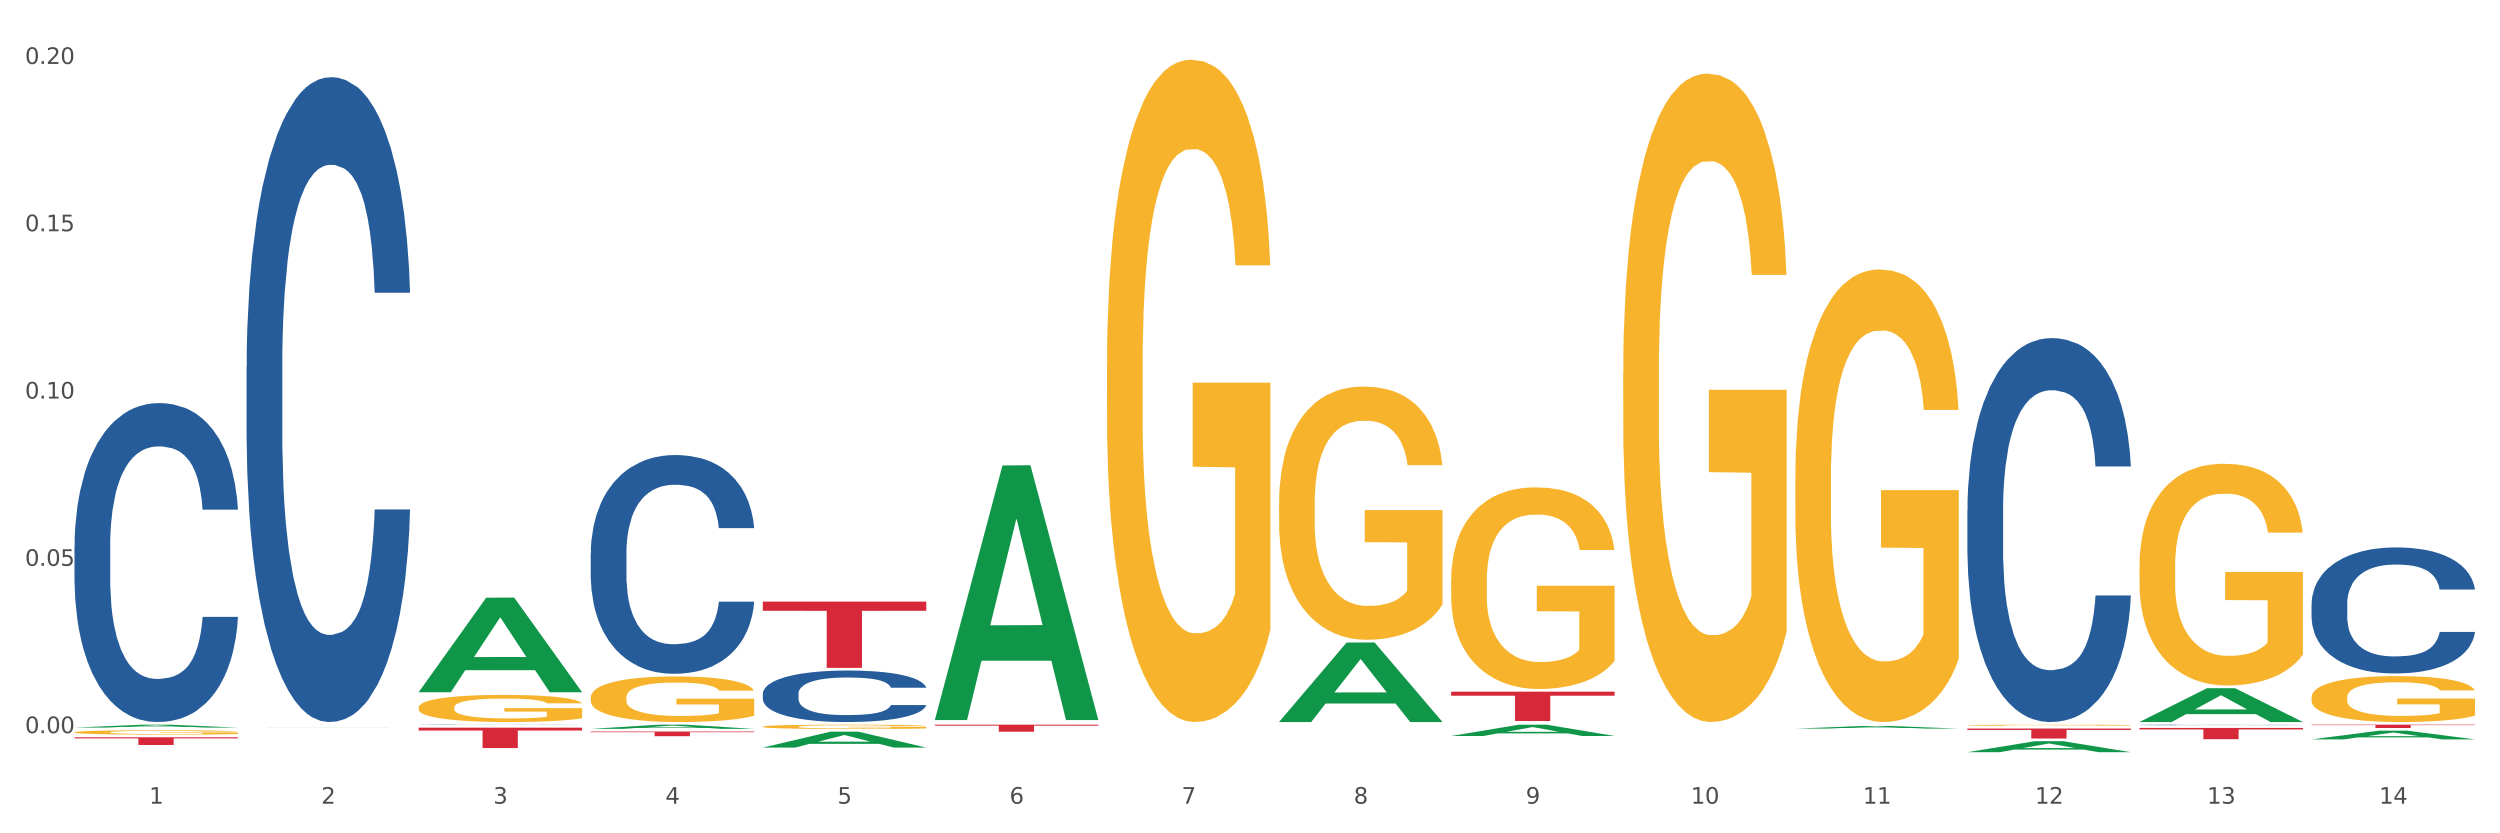 <?xml version="1.0" encoding="utf-8" standalone="no"?>
<!DOCTYPE svg PUBLIC "-//W3C//DTD SVG 1.1//EN"
  "http://www.w3.org/Graphics/SVG/1.1/DTD/svg11.dtd">
<svg xmlns:xlink="http://www.w3.org/1999/xlink" width="1080pt" height="360pt" viewBox="0 0 1080 360" xmlns="http://www.w3.org/2000/svg" version="1.1">
 <rect x="0" y="0" width="1080" height="360" fill="#333333" stroke="none"/>
 <defs>
  <style type="text/css">*{stroke-linejoin: round; stroke-linecap: butt}</style>
 </defs>
 <g id="figure_1">
  <g id="patch_1">
   <path d="M 0 360 
L 1080 360 
L 1080 0 
L 0 0 
z
" style="fill: #ffffff; stroke: #ffffff; stroke-linejoin: miter"/>
  </g>
  <g id="axes_1">
   <g id="matplotlib.axis_1">
    <g id="xtick_1">
     <g id="text_1">
      <!-- 1 -->
      <g style="fill: #4d4d4d" transform="translate(64.432 347.204) scale(0.096 -0.096)">
       <defs>
        <path id="DejaVuSans-31" d="M 794 531 
L 1825 531 
L 1825 4091 
L 703 3866 
L 703 4441 
L 1819 4666 
L 2450 4666 
L 2450 531 
L 3481 531 
L 3481 0 
L 794 0 
L 794 531 
z
" transform="scale(0.016)"/>
       </defs>
       <use xlink:href="#DejaVuSans-31"/>
      </g>
     </g>
    </g>
    <g id="xtick_2">
     <g id="text_2">
      <!-- 2 -->
      <g style="fill: #4d4d4d" transform="translate(138.771 347.204) scale(0.096 -0.096)">
       <defs>
        <path id="DejaVuSans-32" d="M 1228 531 
L 3431 531 
L 3431 0 
L 469 0 
L 469 531 
Q 828 903 1448 1529 
Q 2069 2156 2228 2338 
Q 2531 2678 2651 2914 
Q 2772 3150 2772 3378 
Q 2772 3750 2511 3984 
Q 2250 4219 1831 4219 
Q 1534 4219 1204 4116 
Q 875 4013 500 3803 
L 500 4441 
Q 881 4594 1212 4672 
Q 1544 4750 1819 4750 
Q 2544 4750 2975 4387 
Q 3406 4025 3406 3419 
Q 3406 3131 3298 2873 
Q 3191 2616 2906 2266 
Q 2828 2175 2409 1742 
Q 1991 1309 1228 531 
z
" transform="scale(0.016)"/>
       </defs>
       <use xlink:href="#DejaVuSans-32"/>
      </g>
     </g>
    </g>
    <g id="xtick_3">
     <g id="text_3">
      <!-- 3 -->
      <g style="fill: #4d4d4d" transform="translate(213.109 347.204) scale(0.096 -0.096)">
       <defs>
        <path id="DejaVuSans-33" d="M 2597 2516 
Q 3050 2419 3304 2112 
Q 3559 1806 3559 1356 
Q 3559 666 3084 287 
Q 2609 -91 1734 -91 
Q 1441 -91 1130 -33 
Q 819 25 488 141 
L 488 750 
Q 750 597 1062 519 
Q 1375 441 1716 441 
Q 2309 441 2620 675 
Q 2931 909 2931 1356 
Q 2931 1769 2642 2001 
Q 2353 2234 1838 2234 
L 1294 2234 
L 1294 2753 
L 1863 2753 
Q 2328 2753 2575 2939 
Q 2822 3125 2822 3475 
Q 2822 3834 2567 4026 
Q 2313 4219 1838 4219 
Q 1578 4219 1281 4162 
Q 984 4106 628 3988 
L 628 4550 
Q 988 4650 1302 4700 
Q 1616 4750 1894 4750 
Q 2613 4750 3031 4423 
Q 3450 4097 3450 3541 
Q 3450 3153 3228 2886 
Q 3006 2619 2597 2516 
z
" transform="scale(0.016)"/>
       </defs>
       <use xlink:href="#DejaVuSans-33"/>
      </g>
     </g>
    </g>
    <g id="xtick_4">
     <g id="text_4">
      <!-- 4 -->
      <g style="fill: #4d4d4d" transform="translate(287.448 347.204) scale(0.096 -0.096)">
       <defs>
        <path id="DejaVuSans-34" d="M 2419 4116 
L 825 1625 
L 2419 1625 
L 2419 4116 
z
M 2253 4666 
L 3047 4666 
L 3047 1625 
L 3713 1625 
L 3713 1100 
L 3047 1100 
L 3047 0 
L 2419 0 
L 2419 1100 
L 313 1100 
L 313 1709 
L 2253 4666 
z
" transform="scale(0.016)"/>
       </defs>
       <use xlink:href="#DejaVuSans-34"/>
      </g>
     </g>
    </g>
    <g id="xtick_5">
     <g id="text_5">
      <!-- 5 -->
      <g style="fill: #4d4d4d" transform="translate(361.787 347.204) scale(0.096 -0.096)">
       <defs>
        <path id="DejaVuSans-35" d="M 691 4666 
L 3169 4666 
L 3169 4134 
L 1269 4134 
L 1269 2991 
Q 1406 3038 1543 3061 
Q 1681 3084 1819 3084 
Q 2600 3084 3056 2656 
Q 3513 2228 3513 1497 
Q 3513 744 3044 326 
Q 2575 -91 1722 -91 
Q 1428 -91 1123 -41 
Q 819 9 494 109 
L 494 744 
Q 775 591 1075 516 
Q 1375 441 1709 441 
Q 2250 441 2565 725 
Q 2881 1009 2881 1497 
Q 2881 1984 2565 2268 
Q 2250 2553 1709 2553 
Q 1456 2553 1204 2497 
Q 953 2441 691 2322 
L 691 4666 
z
" transform="scale(0.016)"/>
       </defs>
       <use xlink:href="#DejaVuSans-35"/>
      </g>
     </g>
    </g>
    <g id="xtick_6">
     <g id="text_6">
      <!-- 6 -->
      <g style="fill: #4d4d4d" transform="translate(436.125 347.204) scale(0.096 -0.096)">
       <defs>
        <path id="DejaVuSans-36" d="M 2113 2584 
Q 1688 2584 1439 2293 
Q 1191 2003 1191 1497 
Q 1191 994 1439 701 
Q 1688 409 2113 409 
Q 2538 409 2786 701 
Q 3034 994 3034 1497 
Q 3034 2003 2786 2293 
Q 2538 2584 2113 2584 
z
M 3366 4563 
L 3366 3988 
Q 3128 4100 2886 4159 
Q 2644 4219 2406 4219 
Q 1781 4219 1451 3797 
Q 1122 3375 1075 2522 
Q 1259 2794 1537 2939 
Q 1816 3084 2150 3084 
Q 2853 3084 3261 2657 
Q 3669 2231 3669 1497 
Q 3669 778 3244 343 
Q 2819 -91 2113 -91 
Q 1303 -91 875 529 
Q 447 1150 447 2328 
Q 447 3434 972 4092 
Q 1497 4750 2381 4750 
Q 2619 4750 2861 4703 
Q 3103 4656 3366 4563 
z
" transform="scale(0.016)"/>
       </defs>
       <use xlink:href="#DejaVuSans-36"/>
      </g>
     </g>
    </g>
    <g id="xtick_7">
     <g id="text_7">
      <!-- 7 -->
      <g style="fill: #4d4d4d" transform="translate(510.464 347.204) scale(0.096 -0.096)">
       <defs>
        <path id="DejaVuSans-37" d="M 525 4666 
L 3525 4666 
L 3525 4397 
L 1831 0 
L 1172 0 
L 2766 4134 
L 525 4134 
L 525 4666 
z
" transform="scale(0.016)"/>
       </defs>
       <use xlink:href="#DejaVuSans-37"/>
      </g>
     </g>
    </g>
    <g id="xtick_8">
     <g id="text_8">
      <!-- 8 -->
      <g style="fill: #4d4d4d" transform="translate(584.803 347.204) scale(0.096 -0.096)">
       <defs>
        <path id="DejaVuSans-38" d="M 2034 2216 
Q 1584 2216 1326 1975 
Q 1069 1734 1069 1313 
Q 1069 891 1326 650 
Q 1584 409 2034 409 
Q 2484 409 2743 651 
Q 3003 894 3003 1313 
Q 3003 1734 2745 1975 
Q 2488 2216 2034 2216 
z
M 1403 2484 
Q 997 2584 770 2862 
Q 544 3141 544 3541 
Q 544 4100 942 4425 
Q 1341 4750 2034 4750 
Q 2731 4750 3128 4425 
Q 3525 4100 3525 3541 
Q 3525 3141 3298 2862 
Q 3072 2584 2669 2484 
Q 3125 2378 3379 2068 
Q 3634 1759 3634 1313 
Q 3634 634 3220 271 
Q 2806 -91 2034 -91 
Q 1263 -91 848 271 
Q 434 634 434 1313 
Q 434 1759 690 2068 
Q 947 2378 1403 2484 
z
M 1172 3481 
Q 1172 3119 1398 2916 
Q 1625 2713 2034 2713 
Q 2441 2713 2670 2916 
Q 2900 3119 2900 3481 
Q 2900 3844 2670 4047 
Q 2441 4250 2034 4250 
Q 1625 4250 1398 4047 
Q 1172 3844 1172 3481 
z
" transform="scale(0.016)"/>
       </defs>
       <use xlink:href="#DejaVuSans-38"/>
      </g>
     </g>
    </g>
    <g id="xtick_9">
     <g id="text_9">
      <!-- 9 -->
      <g style="fill: #4d4d4d" transform="translate(659.142 347.204) scale(0.096 -0.096)">
       <defs>
        <path id="DejaVuSans-39" d="M 703 97 
L 703 672 
Q 941 559 1184 500 
Q 1428 441 1663 441 
Q 2288 441 2617 861 
Q 2947 1281 2994 2138 
Q 2813 1869 2534 1725 
Q 2256 1581 1919 1581 
Q 1219 1581 811 2004 
Q 403 2428 403 3163 
Q 403 3881 828 4315 
Q 1253 4750 1959 4750 
Q 2769 4750 3195 4129 
Q 3622 3509 3622 2328 
Q 3622 1225 3098 567 
Q 2575 -91 1691 -91 
Q 1453 -91 1209 -44 
Q 966 3 703 97 
z
M 1959 2075 
Q 2384 2075 2632 2365 
Q 2881 2656 2881 3163 
Q 2881 3666 2632 3958 
Q 2384 4250 1959 4250 
Q 1534 4250 1286 3958 
Q 1038 3666 1038 3163 
Q 1038 2656 1286 2365 
Q 1534 2075 1959 2075 
z
" transform="scale(0.016)"/>
       </defs>
       <use xlink:href="#DejaVuSans-39"/>
      </g>
     </g>
    </g>
    <g id="xtick_10">
     <g id="text_10">
      <!-- 10 -->
      <g style="fill: #4d4d4d" transform="translate(730.426 347.204) scale(0.096 -0.096)">
       <defs>
        <path id="DejaVuSans-30" d="M 2034 4250 
Q 1547 4250 1301 3770 
Q 1056 3291 1056 2328 
Q 1056 1369 1301 889 
Q 1547 409 2034 409 
Q 2525 409 2770 889 
Q 3016 1369 3016 2328 
Q 3016 3291 2770 3770 
Q 2525 4250 2034 4250 
z
M 2034 4750 
Q 2819 4750 3233 4129 
Q 3647 3509 3647 2328 
Q 3647 1150 3233 529 
Q 2819 -91 2034 -91 
Q 1250 -91 836 529 
Q 422 1150 422 2328 
Q 422 3509 836 4129 
Q 1250 4750 2034 4750 
z
" transform="scale(0.016)"/>
       </defs>
       <use xlink:href="#DejaVuSans-31"/>
       <use xlink:href="#DejaVuSans-30" transform="translate(63.623 0)"/>
      </g>
     </g>
    </g>
    <g id="xtick_11">
     <g id="text_11">
      <!-- 11 -->
      <g style="fill: #4d4d4d" transform="translate(804.765 347.204) scale(0.096 -0.096)">
       <use xlink:href="#DejaVuSans-31"/>
       <use xlink:href="#DejaVuSans-31" transform="translate(63.623 0)"/>
      </g>
     </g>
    </g>
    <g id="xtick_12">
     <g id="text_12">
      <!-- 12 -->
      <g style="fill: #4d4d4d" transform="translate(879.104 347.204) scale(0.096 -0.096)">
       <use xlink:href="#DejaVuSans-31"/>
       <use xlink:href="#DejaVuSans-32" transform="translate(63.623 0)"/>
      </g>
     </g>
    </g>
    <g id="xtick_13">
     <g id="text_13">
      <!-- 13 -->
      <g style="fill: #4d4d4d" transform="translate(953.442 347.204) scale(0.096 -0.096)">
       <use xlink:href="#DejaVuSans-31"/>
       <use xlink:href="#DejaVuSans-33" transform="translate(63.623 0)"/>
      </g>
     </g>
    </g>
    <g id="xtick_14">
     <g id="text_14">
      <!-- 14 -->
      <g style="fill: #4d4d4d" transform="translate(1027.781 347.204) scale(0.096 -0.096)">
       <use xlink:href="#DejaVuSans-31"/>
       <use xlink:href="#DejaVuSans-34" transform="translate(63.623 0)"/>
      </g>
     </g>
    </g>
    <g id="xtick_15"/>
    <g id="xtick_16"/>
    <g id="xtick_17"/>
    <g id="xtick_18"/>
    <g id="xtick_19"/>
    <g id="xtick_20"/>
    <g id="xtick_21"/>
    <g id="xtick_22"/>
    <g id="xtick_23"/>
    <g id="xtick_24"/>
    <g id="xtick_25"/>
    <g id="xtick_26"/>
    <g id="xtick_27"/>
   </g>
   <g id="matplotlib.axis_2">
    <g id="ytick_1">
     <g id="text_15">
      <!-- 0.00 -->
      <g style="fill: #4d4d4d" transform="translate(10.8 316.716) scale(0.096 -0.096)">
       <defs>
        <path id="DejaVuSans-2e" d="M 684 794 
L 1344 794 
L 1344 0 
L 684 0 
L 684 794 
z
" transform="scale(0.016)"/>
       </defs>
       <use xlink:href="#DejaVuSans-30"/>
       <use xlink:href="#DejaVuSans-2e" transform="translate(63.623 0)"/>
       <use xlink:href="#DejaVuSans-30" transform="translate(95.41 0)"/>
       <use xlink:href="#DejaVuSans-30" transform="translate(159.033 0)"/>
      </g>
     </g>
    </g>
    <g id="ytick_2">
     <g id="text_16">
      <!-- 0.05 -->
      <g style="fill: #4d4d4d" transform="translate(10.8 244.445) scale(0.096 -0.096)">
       <use xlink:href="#DejaVuSans-30"/>
       <use xlink:href="#DejaVuSans-2e" transform="translate(63.623 0)"/>
       <use xlink:href="#DejaVuSans-30" transform="translate(95.41 0)"/>
       <use xlink:href="#DejaVuSans-35" transform="translate(159.033 0)"/>
      </g>
     </g>
    </g>
    <g id="ytick_3">
     <g id="text_17">
      <!-- 0.10 -->
      <g style="fill: #4d4d4d" transform="translate(10.8 172.173) scale(0.096 -0.096)">
       <use xlink:href="#DejaVuSans-30"/>
       <use xlink:href="#DejaVuSans-2e" transform="translate(63.623 0)"/>
       <use xlink:href="#DejaVuSans-31" transform="translate(95.41 0)"/>
       <use xlink:href="#DejaVuSans-30" transform="translate(159.033 0)"/>
      </g>
     </g>
    </g>
    <g id="ytick_4">
     <g id="text_18">
      <!-- 0.15 -->
      <g style="fill: #4d4d4d" transform="translate(10.8 99.902) scale(0.096 -0.096)">
       <use xlink:href="#DejaVuSans-30"/>
       <use xlink:href="#DejaVuSans-2e" transform="translate(63.623 0)"/>
       <use xlink:href="#DejaVuSans-31" transform="translate(95.41 0)"/>
       <use xlink:href="#DejaVuSans-35" transform="translate(159.033 0)"/>
      </g>
     </g>
    </g>
    <g id="ytick_5">
     <g id="text_19">
      <!-- 0.20 -->
      <g style="fill: #4d4d4d" transform="translate(10.8 27.631) scale(0.096 -0.096)">
       <use xlink:href="#DejaVuSans-30"/>
       <use xlink:href="#DejaVuSans-2e" transform="translate(63.623 0)"/>
       <use xlink:href="#DejaVuSans-32" transform="translate(95.41 0)"/>
       <use xlink:href="#DejaVuSans-30" transform="translate(159.033 0)"/>
      </g>
     </g>
    </g>
    <g id="ytick_6"/>
    <g id="ytick_7"/>
    <g id="ytick_8"/>
    <g id="ytick_9"/>
   </g>
   <g id="PolyCollection_1">
    <path d="M 32.175 314.317 
L 32.248 314.316 
L 61.37 313.07 
L 73.456 313.068 
L 102.797 314.319 
L 88.818 314.319 
L 82.484 314.028 
L 52.415 314.028 
L 52.197 314.033 
L 46.081 314.319 
L 32.175 314.319 
L 32.175 314.317 
L 56.201 313.854 
L 78.698 313.853 
L 67.559 313.335 
L 67.413 313.333 
L 67.267 313.336 
L 56.128 313.853 
L 56.201 313.854 
L 32.175 314.317 
z
" clip-path="url(#p4cdd1f39c4)" style="fill: #109648"/>
    <path d="M 849.901 314.723 
L 920.523 314.723 
L 920.523 315.322 
L 892.742 315.326 
L 892.742 319.036 
L 877.514 319.036 
L 877.514 315.326 
L 849.901 315.322 
L 849.901 314.727 
L 849.901 314.723 
z
" clip-path="url(#p4cdd1f39c4)" style="fill: #d62839"/>
    <path d="M 626.885 298.798 
L 697.506 298.798 
L 697.506 300.557 
L 669.726 300.569 
L 669.726 311.459 
L 654.497 311.459 
L 654.497 300.569 
L 626.885 300.557 
L 626.885 298.81 
L 626.885 298.798 
z
" clip-path="url(#p4cdd1f39c4)" style="fill: #d62839"/>
    <path d="M 403.869 313.068 
L 474.49 313.068 
L 474.49 313.489 
L 446.71 313.492 
L 446.71 316.098 
L 431.481 316.098 
L 431.481 313.492 
L 403.869 313.489 
L 403.869 313.071 
L 403.869 313.068 
z
" clip-path="url(#p4cdd1f39c4)" style="fill: #d62839"/>
    <path d="M 329.53 259.883 
L 400.152 259.883 
L 400.152 263.863 
L 372.371 263.89 
L 372.371 288.523 
L 357.143 288.523 
L 357.143 263.89 
L 329.53 263.863 
L 329.53 259.91 
L 329.53 259.883 
z
" clip-path="url(#p4cdd1f39c4)" style="fill: #d62839"/>
    <path d="M 255.191 316.026 
L 325.813 316.026 
L 325.813 316.305 
L 298.033 316.307 
L 298.033 318.03 
L 282.804 318.03 
L 282.804 316.307 
L 255.191 316.305 
L 255.191 316.028 
L 255.191 316.026 
z
" clip-path="url(#p4cdd1f39c4)" style="fill: #d62839"/>
    <path d="M 180.852 305.621 
L 180.936 305.61 
L 180.936 305.225 
L 181.103 304.894 
L 181.936 304.092 
L 183.187 303.429 
L 184.104 303.076 
L 185.021 302.787 
L 186.105 302.499 
L 187.439 302.199 
L 189.857 301.761 
L 191.358 301.536 
L 193.192 301.301 
L 196.528 300.959 
L 198.946 300.766 
L 201.447 300.606 
L 205.533 300.414 
L 208.201 300.328 
L 211.036 300.264 
L 214.454 300.221 
L 217.039 300.21 
L 222.709 300.242 
L 227.545 300.339 
L 229.879 300.414 
L 232.881 300.542 
L 234.465 300.627 
L 237.05 300.798 
L 239.718 301.023 
L 241.552 301.215 
L 244.304 301.579 
L 246.388 301.943 
L 248.306 302.392 
L 249.306 302.702 
L 250.057 302.991 
L 250.724 303.322 
L 251.391 303.846 
L 236.383 303.846 
L 235.799 303.472 
L 234.882 303.119 
L 233.548 302.777 
L 232.38 302.563 
L 230.379 302.295 
L 228.545 302.124 
L 226.627 301.996 
L 224.293 301.889 
L 222.458 301.836 
L 219.874 301.793 
L 214.788 301.804 
L 211.369 301.889 
L 209.034 301.996 
L 207.534 302.092 
L 206.2 302.199 
L 204.699 302.349 
L 202.948 302.574 
L 201.697 302.777 
L 200.446 303.033 
L 199.446 303.29 
L 198.529 303.589 
L 197.778 303.91 
L 197.195 304.242 
L 196.694 304.648 
L 196.277 305.322 
L 196.277 306.787 
L 196.444 307.118 
L 196.861 307.556 
L 197.361 307.888 
L 198.195 308.284 
L 198.946 308.551 
L 200.363 308.936 
L 201.947 309.257 
L 203.198 309.46 
L 204.449 309.631 
L 206.616 309.866 
L 209.034 310.059 
L 211.119 310.176 
L 213.954 310.283 
L 215.871 310.326 
L 217.539 310.347 
L 221.625 310.347 
L 224.543 310.315 
L 227.795 310.24 
L 230.296 310.144 
L 232.38 310.027 
L 234.715 309.834 
L 236.216 309.652 
L 236.216 307.417 
L 217.873 307.407 
L 217.873 305.92 
L 251.474 305.92 
L 251.474 310.283 
L 250.057 310.508 
L 248.473 310.711 
L 246.805 310.893 
L 244.304 311.117 
L 241.302 311.331 
L 238.634 311.481 
L 235.799 311.609 
L 232.464 311.727 
L 228.128 311.834 
L 225.46 311.876 
L 222.125 311.909 
L 218.206 311.919 
L 214.788 311.898 
L 211.452 311.844 
L 207.951 311.748 
L 204.532 311.609 
L 201.947 311.47 
L 199.362 311.299 
L 196.611 311.074 
L 194.443 310.861 
L 192.776 310.668 
L 190.941 310.422 
L 188.94 310.101 
L 187.439 309.813 
L 186.105 309.513 
L 184.688 309.128 
L 183.687 308.797 
L 182.687 308.38 
L 182.103 308.07 
L 181.436 307.589 
L 180.936 306.915 
L 180.852 305.621 
z
" clip-path="url(#p4cdd1f39c4)" style="fill: #f7b32b"/>
    <path d="M 32.175 318.512 
L 102.797 318.512 
L 102.797 318.975 
L 75.017 318.978 
L 75.017 321.841 
L 59.788 321.841 
L 59.788 318.978 
L 32.175 318.975 
L 32.175 318.515 
L 32.175 318.512 
z
" clip-path="url(#p4cdd1f39c4)" style="fill: #d62839"/>
    <path d="M 32.175 236.043 
L 32.258 235.917 
L 32.258 232.394 
L 32.509 227.612 
L 33.427 218.804 
L 34.596 212.135 
L 36.599 204.333 
L 37.684 201.062 
L 39.104 197.412 
L 42.025 191.498 
L 45.364 186.465 
L 47.702 183.697 
L 49.455 181.935 
L 53.378 178.789 
L 55.632 177.405 
L 57.969 176.273 
L 59.973 175.518 
L 63.312 174.637 
L 65.983 174.259 
L 69.072 174.134 
L 71.66 174.259 
L 75.082 174.763 
L 80.091 176.273 
L 82.011 177.154 
L 84.599 178.663 
L 87.27 180.677 
L 89.44 182.69 
L 91.945 185.584 
L 94.533 189.359 
L 97.037 194.141 
L 98.79 198.545 
L 100.209 203.201 
L 101.461 208.863 
L 102.379 215.029 
L 102.797 220.188 
L 87.52 220.188 
L 87.103 215.532 
L 86.268 210.499 
L 85.434 207.101 
L 84.515 204.333 
L 83.096 201.187 
L 81.844 199.174 
L 79.757 196.783 
L 77.837 195.273 
L 76.251 194.392 
L 74.331 193.637 
L 70.241 192.882 
L 67.319 192.882 
L 65.482 193.134 
L 63.229 193.763 
L 61.309 194.644 
L 59.055 196.154 
L 57.302 197.79 
L 55.549 199.929 
L 54.547 201.439 
L 53.044 204.207 
L 52.043 206.472 
L 50.707 210.373 
L 49.956 213.141 
L 48.62 220.314 
L 48.036 225.599 
L 47.785 229.248 
L 47.618 233.274 
L 47.618 252.904 
L 48.119 261.712 
L 48.537 265.487 
L 49.204 269.766 
L 50.457 275.302 
L 52.293 280.713 
L 54.213 284.614 
L 55.799 287.005 
L 57.302 288.766 
L 58.804 290.15 
L 60.641 291.409 
L 62.143 292.164 
L 64.397 292.919 
L 67.069 293.296 
L 69.155 293.296 
L 73.413 292.667 
L 75.333 292.038 
L 77.169 291.157 
L 79.173 289.773 
L 80.759 288.263 
L 81.677 287.13 
L 83.18 284.74 
L 84.348 282.223 
L 85.35 279.329 
L 86.018 276.812 
L 86.769 273.037 
L 87.353 268.759 
L 87.52 266.494 
L 102.797 266.494 
L 102.463 271.024 
L 101.879 275.428 
L 100.71 281.342 
L 99.792 284.74 
L 98.372 288.892 
L 96.87 292.415 
L 94.783 296.316 
L 92.863 299.21 
L 90.86 301.727 
L 88.689 303.992 
L 84.766 307.138 
L 83.347 308.018 
L 80.341 309.528 
L 78.004 310.409 
L 74.581 311.29 
L 71.075 311.793 
L 67.402 311.919 
L 64.147 311.668 
L 60.557 310.913 
L 58.303 310.158 
L 55.799 309.025 
L 52.877 307.263 
L 50.123 305.124 
L 47.535 302.608 
L 45.114 299.714 
L 42.86 296.442 
L 39.938 291.031 
L 37.768 285.746 
L 36.182 280.839 
L 35.097 276.686 
L 34.011 271.401 
L 33.427 267.752 
L 32.509 258.944 
L 32.175 250.765 
L 32.175 236.043 
z
" clip-path="url(#p4cdd1f39c4)" style="fill: #255c99"/>
    <path d="M 106.514 158.506 
L 106.597 158.251 
L 106.597 151.128 
L 106.848 141.46 
L 107.766 123.651 
L 108.935 110.166 
L 110.938 94.393 
L 112.023 87.778 
L 113.442 80.4 
L 116.364 68.442 
L 119.703 58.265 
L 122.04 52.668 
L 123.794 49.106 
L 127.717 42.746 
L 129.971 39.947 
L 132.308 37.658 
L 134.312 36.131 
L 137.651 34.35 
L 140.322 33.587 
L 143.411 33.333 
L 145.998 33.587 
L 149.421 34.605 
L 154.43 37.658 
L 156.35 39.439 
L 158.937 42.492 
L 161.609 46.562 
L 163.779 50.633 
L 166.283 56.484 
L 168.871 64.117 
L 171.376 73.785 
L 173.129 82.689 
L 174.548 92.103 
L 175.8 103.552 
L 176.718 116.018 
L 177.135 126.449 
L 161.859 126.449 
L 161.442 117.036 
L 160.607 106.859 
L 159.772 99.99 
L 158.854 94.393 
L 157.435 88.032 
L 156.183 83.962 
L 154.096 79.128 
L 152.176 76.075 
L 150.59 74.294 
L 148.67 72.767 
L 144.579 71.241 
L 141.658 71.241 
L 139.821 71.75 
L 137.567 73.022 
L 135.647 74.803 
L 133.393 77.856 
L 131.64 81.163 
L 129.887 85.488 
L 128.886 88.541 
L 127.383 94.138 
L 126.381 98.718 
L 125.046 106.605 
L 124.294 112.202 
L 122.959 126.704 
L 122.374 137.389 
L 122.124 144.767 
L 121.957 152.909 
L 121.957 192.598 
L 122.458 210.407 
L 122.875 218.039 
L 123.543 226.69 
L 124.795 237.884 
L 126.632 248.824 
L 128.552 256.711 
L 130.138 261.545 
L 131.64 265.106 
L 133.143 267.905 
L 134.979 270.449 
L 136.482 271.976 
L 138.736 273.502 
L 141.407 274.266 
L 143.494 274.266 
L 147.751 272.993 
L 149.671 271.721 
L 151.508 269.94 
L 153.511 267.142 
L 155.097 264.089 
L 156.016 261.799 
L 157.518 256.965 
L 158.687 251.877 
L 159.689 246.025 
L 160.357 240.937 
L 161.108 233.304 
L 161.692 224.654 
L 161.859 220.075 
L 177.135 220.075 
L 176.802 229.234 
L 176.217 238.138 
L 175.049 250.096 
L 174.13 256.965 
L 172.711 265.361 
L 171.209 272.485 
L 169.122 280.372 
L 167.202 286.223 
L 165.198 291.311 
L 163.028 295.891 
L 159.104 302.251 
L 157.685 304.032 
L 154.68 307.085 
L 152.343 308.866 
L 148.92 310.647 
L 145.414 311.665 
L 141.741 311.919 
L 138.486 311.41 
L 134.896 309.884 
L 132.642 308.357 
L 130.138 306.068 
L 127.216 302.506 
L 124.461 298.181 
L 121.874 293.092 
L 119.453 287.241 
L 117.199 280.626 
L 114.277 269.686 
L 112.107 259 
L 110.521 249.078 
L 109.435 240.682 
L 108.35 229.997 
L 107.766 222.619 
L 106.848 204.81 
L 106.514 188.273 
L 106.514 158.506 
z
" clip-path="url(#p4cdd1f39c4)" style="fill: #255c99"/>
    <path d="M 180.852 313.13 
L 180.936 313.13 
L 180.936 313.126 
L 181.186 313.121 
L 182.105 313.113 
L 183.273 313.106 
L 185.277 313.098 
L 186.362 313.095 
L 187.781 313.092 
L 190.703 313.086 
L 194.042 313.081 
L 196.379 313.078 
L 198.132 313.076 
L 202.056 313.073 
L 204.31 313.072 
L 206.647 313.071 
L 208.65 313.07 
L 211.989 313.069 
L 214.661 313.069 
L 217.749 313.068 
L 220.337 313.069 
L 223.76 313.069 
L 228.768 313.071 
L 230.688 313.071 
L 233.276 313.073 
L 235.947 313.075 
L 238.118 313.077 
L 240.622 313.08 
L 243.21 313.084 
L 245.714 313.088 
L 247.467 313.093 
L 248.886 313.097 
L 250.139 313.103 
L 251.057 313.109 
L 251.474 313.114 
L 236.198 313.114 
L 235.78 313.109 
L 234.946 313.105 
L 234.111 313.101 
L 233.193 313.098 
L 231.774 313.095 
L 230.521 313.093 
L 228.434 313.091 
L 226.514 313.089 
L 224.928 313.089 
L 223.008 313.088 
L 218.918 313.087 
L 215.996 313.087 
L 214.16 313.087 
L 211.906 313.088 
L 209.986 313.089 
L 207.732 313.09 
L 205.979 313.092 
L 204.226 313.094 
L 203.224 313.096 
L 201.722 313.098 
L 200.72 313.101 
L 199.384 313.104 
L 198.633 313.107 
L 197.297 313.114 
L 196.713 313.119 
L 196.463 313.123 
L 196.296 313.127 
L 196.296 313.147 
L 196.797 313.155 
L 197.214 313.159 
L 197.882 313.163 
L 199.134 313.169 
L 200.97 313.174 
L 202.89 313.178 
L 204.476 313.18 
L 205.979 313.182 
L 207.482 313.183 
L 209.318 313.185 
L 210.821 313.185 
L 213.075 313.186 
L 215.746 313.187 
L 217.833 313.187 
L 222.09 313.186 
L 224.01 313.185 
L 225.847 313.184 
L 227.85 313.183 
L 229.436 313.182 
L 230.354 313.18 
L 231.857 313.178 
L 233.026 313.176 
L 234.027 313.173 
L 234.695 313.17 
L 235.447 313.166 
L 236.031 313.162 
L 236.198 313.16 
L 251.474 313.16 
L 251.14 313.164 
L 250.556 313.169 
L 249.387 313.175 
L 248.469 313.178 
L 247.05 313.182 
L 245.547 313.186 
L 243.46 313.19 
L 241.54 313.192 
L 239.537 313.195 
L 237.367 313.197 
L 233.443 313.2 
L 232.024 313.201 
L 229.019 313.203 
L 226.681 313.204 
L 223.259 313.204 
L 219.753 313.205 
L 216.08 313.205 
L 212.824 313.205 
L 209.235 313.204 
L 206.981 313.203 
L 204.476 313.202 
L 201.555 313.2 
L 198.8 313.198 
L 196.212 313.196 
L 193.791 313.193 
L 191.538 313.19 
L 188.616 313.184 
L 186.445 313.179 
L 184.859 313.174 
L 183.774 313.17 
L 182.689 313.165 
L 182.105 313.161 
L 181.186 313.153 
L 180.852 313.144 
L 180.852 313.13 
z
" clip-path="url(#p4cdd1f39c4)" style="fill: #255c99"/>
    <path d="M 255.191 239.037 
L 255.275 238.95 
L 255.275 236.534 
L 255.525 233.254 
L 256.443 227.213 
L 257.612 222.639 
L 259.615 217.288 
L 260.701 215.044 
L 262.12 212.542 
L 265.041 208.485 
L 268.381 205.033 
L 270.718 203.134 
L 272.471 201.926 
L 276.394 199.769 
L 278.648 198.819 
L 280.986 198.043 
L 282.989 197.525 
L 286.328 196.921 
L 288.999 196.662 
L 292.088 196.575 
L 294.676 196.662 
L 298.098 197.007 
L 303.107 198.043 
L 305.027 198.647 
L 307.615 199.682 
L 310.286 201.063 
L 312.457 202.444 
L 314.961 204.429 
L 317.549 207.018 
L 320.053 210.298 
L 321.806 213.318 
L 323.225 216.512 
L 324.477 220.395 
L 325.396 224.624 
L 325.813 228.163 
L 310.537 228.163 
L 310.119 224.969 
L 309.284 221.517 
L 308.45 219.187 
L 307.531 217.288 
L 306.112 215.131 
L 304.86 213.75 
L 302.773 212.11 
L 300.853 211.074 
L 299.267 210.47 
L 297.347 209.952 
L 293.257 209.435 
L 290.335 209.435 
L 288.499 209.607 
L 286.245 210.039 
L 284.325 210.643 
L 282.071 211.679 
L 280.318 212.8 
L 278.565 214.268 
L 277.563 215.303 
L 276.06 217.202 
L 275.059 218.755 
L 273.723 221.431 
L 272.972 223.33 
L 271.636 228.249 
L 271.052 231.874 
L 270.801 234.376 
L 270.634 237.138 
L 270.634 250.601 
L 271.135 256.643 
L 271.553 259.232 
L 272.22 262.166 
L 273.473 265.964 
L 275.309 269.675 
L 277.229 272.35 
L 278.815 273.99 
L 280.318 275.198 
L 281.82 276.147 
L 283.657 277.01 
L 285.159 277.528 
L 287.413 278.046 
L 290.085 278.305 
L 292.172 278.305 
L 296.429 277.873 
L 298.349 277.442 
L 300.185 276.838 
L 302.189 275.888 
L 303.775 274.853 
L 304.693 274.076 
L 306.196 272.436 
L 307.364 270.71 
L 308.366 268.725 
L 309.034 266.999 
L 309.785 264.41 
L 310.37 261.476 
L 310.537 259.922 
L 325.813 259.922 
L 325.479 263.029 
L 324.895 266.05 
L 323.726 270.106 
L 322.808 272.436 
L 321.389 275.284 
L 319.886 277.701 
L 317.799 280.376 
L 315.879 282.361 
L 313.876 284.087 
L 311.705 285.641 
L 307.782 287.798 
L 306.363 288.402 
L 303.358 289.438 
L 301.02 290.042 
L 297.598 290.646 
L 294.092 290.992 
L 290.419 291.078 
L 287.163 290.905 
L 283.573 290.387 
L 281.32 289.87 
L 278.815 289.093 
L 275.893 287.885 
L 273.139 286.417 
L 270.551 284.691 
L 268.13 282.706 
L 265.876 280.463 
L 262.955 276.751 
L 260.784 273.127 
L 259.198 269.761 
L 258.113 266.913 
L 257.028 263.288 
L 256.443 260.785 
L 255.525 254.744 
L 255.191 249.134 
L 255.191 239.037 
z
" clip-path="url(#p4cdd1f39c4)" style="fill: #255c99"/>
    <path d="M 329.53 299.668 
L 329.613 299.648 
L 329.613 299.079 
L 329.864 298.307 
L 330.782 296.884 
L 331.951 295.808 
L 333.954 294.548 
L 335.039 294.02 
L 336.458 293.43 
L 339.38 292.476 
L 342.719 291.663 
L 345.057 291.216 
L 346.81 290.931 
L 350.733 290.424 
L 352.987 290.2 
L 355.324 290.017 
L 357.328 289.895 
L 360.667 289.753 
L 363.338 289.692 
L 366.427 289.672 
L 369.015 289.692 
L 372.437 289.773 
L 377.446 290.017 
L 379.366 290.159 
L 381.954 290.403 
L 384.625 290.728 
L 386.795 291.053 
L 389.3 291.521 
L 391.887 292.13 
L 394.392 292.902 
L 396.145 293.613 
L 397.564 294.365 
L 398.816 295.279 
L 399.734 296.275 
L 400.152 297.108 
L 384.875 297.108 
L 384.458 296.356 
L 383.623 295.543 
L 382.788 294.995 
L 381.87 294.548 
L 380.451 294.04 
L 379.199 293.715 
L 377.112 293.329 
L 375.192 293.085 
L 373.606 292.943 
L 371.686 292.821 
L 367.595 292.699 
L 364.674 292.699 
L 362.837 292.74 
L 360.583 292.841 
L 358.663 292.983 
L 356.41 293.227 
L 354.656 293.491 
L 352.903 293.837 
L 351.902 294.081 
L 350.399 294.528 
L 349.397 294.893 
L 348.062 295.523 
L 347.31 295.97 
L 345.975 297.128 
L 345.391 297.982 
L 345.14 298.571 
L 344.973 299.221 
L 344.973 302.39 
L 345.474 303.813 
L 345.891 304.422 
L 346.559 305.113 
L 347.811 306.007 
L 349.648 306.881 
L 351.568 307.51 
L 353.154 307.896 
L 354.656 308.181 
L 356.159 308.404 
L 357.996 308.608 
L 359.498 308.729 
L 361.752 308.851 
L 364.423 308.912 
L 366.51 308.912 
L 370.768 308.811 
L 372.688 308.709 
L 374.524 308.567 
L 376.528 308.343 
L 378.114 308.1 
L 379.032 307.917 
L 380.534 307.531 
L 381.703 307.124 
L 382.705 306.657 
L 383.373 306.251 
L 384.124 305.641 
L 384.708 304.95 
L 384.875 304.585 
L 400.152 304.585 
L 399.818 305.316 
L 399.233 306.027 
L 398.065 306.982 
L 397.146 307.531 
L 395.727 308.201 
L 394.225 308.77 
L 392.138 309.4 
L 390.218 309.867 
L 388.214 310.274 
L 386.044 310.639 
L 382.121 311.147 
L 380.701 311.289 
L 377.696 311.533 
L 375.359 311.675 
L 371.936 311.818 
L 368.43 311.899 
L 364.757 311.919 
L 361.502 311.879 
L 357.912 311.757 
L 355.658 311.635 
L 353.154 311.452 
L 350.232 311.167 
L 347.477 310.822 
L 344.89 310.416 
L 342.469 309.948 
L 340.215 309.42 
L 337.293 308.547 
L 335.123 307.693 
L 333.537 306.901 
L 332.452 306.23 
L 331.366 305.377 
L 330.782 304.788 
L 329.864 303.366 
L 329.53 302.045 
L 329.53 299.668 
z
" clip-path="url(#p4cdd1f39c4)" style="fill: #255c99"/>
    <path d="M 849.901 220.584 
L 849.984 220.433 
L 849.984 216.192 
L 850.235 210.436 
L 851.153 199.833 
L 852.322 191.805 
L 854.325 182.414 
L 855.41 178.476 
L 856.829 174.084 
L 859.751 166.965 
L 863.09 160.906 
L 865.428 157.574 
L 867.181 155.453 
L 871.104 151.666 
L 873.358 150 
L 875.695 148.637 
L 877.699 147.728 
L 881.038 146.668 
L 883.709 146.213 
L 886.798 146.062 
L 889.386 146.213 
L 892.808 146.819 
L 897.817 148.637 
L 899.737 149.697 
L 902.325 151.515 
L 904.996 153.938 
L 907.166 156.362 
L 909.671 159.846 
L 912.258 164.39 
L 914.763 170.145 
L 916.516 175.447 
L 917.935 181.051 
L 919.187 187.867 
L 920.105 195.289 
L 920.523 201.499 
L 905.246 201.499 
L 904.829 195.895 
L 903.994 189.836 
L 903.159 185.747 
L 902.241 182.414 
L 900.822 178.628 
L 899.57 176.204 
L 897.483 173.326 
L 895.563 171.509 
L 893.977 170.448 
L 892.057 169.539 
L 887.966 168.631 
L 885.045 168.631 
L 883.208 168.934 
L 880.954 169.691 
L 879.034 170.751 
L 876.78 172.569 
L 875.027 174.538 
L 873.274 177.113 
L 872.273 178.93 
L 870.77 182.263 
L 869.768 184.989 
L 868.433 189.685 
L 867.681 193.017 
L 866.346 201.651 
L 865.761 208.012 
L 865.511 212.405 
L 865.344 217.252 
L 865.344 240.881 
L 865.845 251.484 
L 866.262 256.028 
L 866.93 261.178 
L 868.182 267.842 
L 870.019 274.355 
L 871.939 279.051 
L 873.525 281.929 
L 875.027 284.049 
L 876.53 285.715 
L 878.367 287.23 
L 879.869 288.139 
L 882.123 289.048 
L 884.794 289.502 
L 886.881 289.502 
L 891.139 288.745 
L 893.059 287.987 
L 894.895 286.927 
L 896.899 285.261 
L 898.485 283.443 
L 899.403 282.08 
L 900.905 279.202 
L 902.074 276.173 
L 903.076 272.689 
L 903.744 269.66 
L 904.495 265.116 
L 905.079 259.966 
L 905.246 257.239 
L 920.523 257.239 
L 920.189 262.692 
L 919.604 267.994 
L 918.436 275.113 
L 917.517 279.202 
L 916.098 284.201 
L 914.596 288.442 
L 912.509 293.137 
L 910.589 296.621 
L 908.585 299.65 
L 906.415 302.377 
L 902.491 306.163 
L 901.072 307.224 
L 898.067 309.041 
L 895.73 310.102 
L 892.307 311.162 
L 888.801 311.768 
L 885.128 311.919 
L 881.873 311.616 
L 878.283 310.707 
L 876.029 309.799 
L 873.525 308.435 
L 870.603 306.315 
L 867.848 303.74 
L 865.261 300.711 
L 862.84 297.227 
L 860.586 293.289 
L 857.664 286.776 
L 855.494 280.414 
L 853.908 274.507 
L 852.823 269.508 
L 851.737 263.147 
L 851.153 258.754 
L 850.235 248.151 
L 849.901 238.306 
L 849.901 220.584 
z
" clip-path="url(#p4cdd1f39c4)" style="fill: #255c99"/>
    <path d="M 924.24 313.177 
L 924.323 313.177 
L 924.323 313.171 
L 924.573 313.162 
L 925.492 313.147 
L 926.66 313.135 
L 928.664 313.122 
L 929.749 313.116 
L 931.168 313.109 
L 934.09 313.099 
L 937.429 313.09 
L 939.766 313.085 
L 941.519 313.082 
L 945.443 313.077 
L 947.697 313.074 
L 950.034 313.072 
L 952.037 313.071 
L 955.377 313.069 
L 958.048 313.069 
L 961.136 313.068 
L 963.724 313.069 
L 967.147 313.07 
L 972.155 313.072 
L 974.075 313.074 
L 976.663 313.076 
L 979.335 313.08 
L 981.505 313.084 
L 984.009 313.089 
L 986.597 313.095 
L 989.101 313.104 
L 990.854 313.111 
L 992.273 313.12 
L 993.526 313.13 
L 994.444 313.14 
L 994.861 313.149 
L 979.585 313.149 
L 979.168 313.141 
L 978.333 313.132 
L 977.498 313.126 
L 976.58 313.122 
L 975.161 313.116 
L 973.908 313.112 
L 971.822 313.108 
L 969.902 313.106 
L 968.316 313.104 
L 966.396 313.103 
L 962.305 313.101 
L 959.383 313.101 
L 957.547 313.102 
L 955.293 313.103 
L 953.373 313.105 
L 951.119 313.107 
L 949.366 313.11 
L 947.613 313.114 
L 946.611 313.116 
L 945.109 313.121 
L 944.107 313.125 
L 942.771 313.132 
L 942.02 313.137 
L 940.685 313.15 
L 940.1 313.159 
L 939.85 313.165 
L 939.683 313.172 
L 939.683 313.207 
L 940.184 313.222 
L 940.601 313.229 
L 941.269 313.237 
L 942.521 313.246 
L 944.358 313.256 
L 946.278 313.263 
L 947.864 313.267 
L 949.366 313.27 
L 950.869 313.272 
L 952.705 313.275 
L 954.208 313.276 
L 956.462 313.277 
L 959.133 313.278 
L 961.22 313.278 
L 965.477 313.277 
L 967.397 313.276 
L 969.234 313.274 
L 971.237 313.272 
L 972.823 313.269 
L 973.742 313.267 
L 975.244 313.263 
L 976.413 313.258 
L 977.415 313.253 
L 978.082 313.249 
L 978.834 313.242 
L 979.418 313.235 
L 979.585 313.231 
L 994.861 313.231 
L 994.527 313.239 
L 993.943 313.246 
L 992.774 313.257 
L 991.856 313.263 
L 990.437 313.27 
L 988.934 313.276 
L 986.847 313.283 
L 984.927 313.288 
L 982.924 313.293 
L 980.754 313.297 
L 976.83 313.302 
L 975.411 313.304 
L 972.406 313.306 
L 970.069 313.308 
L 966.646 313.31 
L 963.14 313.31 
L 959.467 313.311 
L 956.211 313.31 
L 952.622 313.309 
L 950.368 313.308 
L 947.864 313.306 
L 944.942 313.302 
L 942.187 313.299 
L 939.599 313.294 
L 937.178 313.289 
L 934.925 313.283 
L 932.003 313.274 
L 929.832 313.265 
L 928.246 313.256 
L 927.161 313.249 
L 926.076 313.239 
L 925.492 313.233 
L 924.573 313.218 
L 924.24 313.203 
L 924.24 313.177 
z
" clip-path="url(#p4cdd1f39c4)" style="fill: #255c99"/>
    <path d="M 998.578 260.952 
L 998.662 260.902 
L 998.662 259.51 
L 998.912 257.621 
L 999.83 254.14 
L 1000.999 251.505 
L 1003.003 248.423 
L 1004.088 247.13 
L 1005.507 245.688 
L 1008.429 243.351 
L 1011.768 241.363 
L 1014.105 240.269 
L 1015.858 239.573 
L 1019.781 238.33 
L 1022.035 237.783 
L 1024.373 237.336 
L 1026.376 237.037 
L 1029.715 236.689 
L 1032.387 236.54 
L 1035.475 236.49 
L 1038.063 236.54 
L 1041.486 236.739 
L 1046.494 237.336 
L 1048.414 237.684 
L 1051.002 238.28 
L 1053.673 239.076 
L 1055.844 239.871 
L 1058.348 241.015 
L 1060.936 242.506 
L 1063.44 244.396 
L 1065.193 246.136 
L 1066.612 247.975 
L 1067.864 250.213 
L 1068.783 252.649 
L 1069.2 254.687 
L 1053.924 254.687 
L 1053.506 252.848 
L 1052.671 250.859 
L 1051.837 249.517 
L 1050.918 248.423 
L 1049.499 247.18 
L 1048.247 246.384 
L 1046.16 245.44 
L 1044.24 244.843 
L 1042.654 244.495 
L 1040.734 244.197 
L 1036.644 243.898 
L 1033.722 243.898 
L 1031.886 243.998 
L 1029.632 244.246 
L 1027.712 244.594 
L 1025.458 245.191 
L 1023.705 245.837 
L 1021.952 246.683 
L 1020.95 247.279 
L 1019.448 248.373 
L 1018.446 249.268 
L 1017.11 250.809 
L 1016.359 251.903 
L 1015.023 254.737 
L 1014.439 256.825 
L 1014.188 258.267 
L 1014.022 259.858 
L 1014.022 267.614 
L 1014.522 271.094 
L 1014.94 272.586 
L 1015.608 274.276 
L 1016.86 276.464 
L 1018.696 278.602 
L 1020.616 280.143 
L 1022.202 281.088 
L 1023.705 281.784 
L 1025.207 282.331 
L 1027.044 282.828 
L 1028.547 283.126 
L 1030.8 283.425 
L 1033.472 283.574 
L 1035.559 283.574 
L 1039.816 283.325 
L 1041.736 283.077 
L 1043.572 282.729 
L 1045.576 282.182 
L 1047.162 281.585 
L 1048.08 281.138 
L 1049.583 280.193 
L 1050.752 279.199 
L 1051.753 278.055 
L 1052.421 277.061 
L 1053.172 275.569 
L 1053.757 273.879 
L 1053.924 272.984 
L 1069.2 272.984 
L 1068.866 274.774 
L 1068.282 276.514 
L 1067.113 278.851 
L 1066.195 280.193 
L 1064.776 281.834 
L 1063.273 283.226 
L 1061.186 284.767 
L 1059.266 285.911 
L 1057.263 286.905 
L 1055.092 287.8 
L 1051.169 289.043 
L 1049.75 289.391 
L 1046.745 289.987 
L 1044.407 290.336 
L 1040.985 290.684 
L 1037.479 290.882 
L 1033.806 290.932 
L 1030.55 290.833 
L 1026.96 290.534 
L 1024.707 290.236 
L 1022.202 289.789 
L 1019.281 289.093 
L 1016.526 288.247 
L 1013.938 287.253 
L 1011.517 286.109 
L 1009.263 284.817 
L 1006.342 282.679 
L 1004.171 280.591 
L 1002.585 278.652 
L 1001.5 277.011 
L 1000.415 274.923 
L 999.83 273.481 
L 998.912 270.001 
L 998.578 266.769 
L 998.578 260.952 
z
" clip-path="url(#p4cdd1f39c4)" style="fill: #255c99"/>
    <path d="M 998.578 301.248 
L 998.662 301.23 
L 998.662 300.578 
L 998.828 300.017 
L 999.662 298.658 
L 1000.913 297.535 
L 1001.83 296.937 
L 1002.747 296.448 
L 1003.831 295.958 
L 1005.165 295.451 
L 1007.583 294.708 
L 1009.084 294.328 
L 1010.918 293.929 
L 1014.253 293.35 
L 1016.671 293.023 
L 1019.173 292.752 
L 1023.258 292.426 
L 1025.926 292.281 
L 1028.761 292.172 
L 1032.18 292.099 
L 1034.765 292.081 
L 1040.434 292.136 
L 1045.27 292.299 
L 1047.605 292.426 
L 1050.607 292.643 
L 1052.191 292.788 
L 1054.775 293.078 
L 1057.444 293.458 
L 1059.278 293.784 
L 1062.029 294.4 
L 1064.114 295.016 
L 1066.032 295.777 
L 1067.032 296.303 
L 1067.783 296.792 
L 1068.45 297.353 
L 1069.117 298.241 
L 1054.108 298.241 
L 1053.525 297.607 
L 1052.608 297.009 
L 1051.274 296.429 
L 1050.106 296.067 
L 1048.105 295.614 
L 1046.271 295.324 
L 1044.353 295.107 
L 1042.019 294.926 
L 1040.184 294.835 
L 1037.599 294.763 
L 1032.513 294.781 
L 1029.095 294.926 
L 1026.76 295.107 
L 1025.259 295.27 
L 1023.925 295.451 
L 1022.425 295.705 
L 1020.674 296.085 
L 1019.423 296.429 
L 1018.172 296.864 
L 1017.172 297.299 
L 1016.255 297.806 
L 1015.504 298.35 
L 1014.92 298.911 
L 1014.42 299.6 
L 1014.003 300.741 
L 1014.003 303.223 
L 1014.17 303.785 
L 1014.587 304.528 
L 1015.087 305.089 
L 1015.921 305.76 
L 1016.671 306.212 
L 1018.089 306.865 
L 1019.673 307.408 
L 1020.924 307.752 
L 1022.174 308.042 
L 1024.342 308.441 
L 1026.76 308.767 
L 1028.845 308.966 
L 1031.68 309.147 
L 1033.597 309.22 
L 1035.265 309.256 
L 1039.35 309.256 
L 1042.269 309.202 
L 1045.52 309.075 
L 1048.022 308.912 
L 1050.106 308.713 
L 1052.441 308.386 
L 1053.942 308.078 
L 1053.942 304.292 
L 1035.598 304.274 
L 1035.598 301.756 
L 1069.2 301.756 
L 1069.2 309.147 
L 1067.783 309.528 
L 1066.198 309.872 
L 1064.531 310.18 
L 1062.029 310.56 
L 1059.028 310.923 
L 1056.36 311.176 
L 1053.525 311.394 
L 1050.19 311.593 
L 1045.854 311.774 
L 1043.186 311.847 
L 1039.851 311.901 
L 1035.932 311.919 
L 1032.513 311.883 
L 1029.178 311.792 
L 1025.676 311.629 
L 1022.258 311.394 
L 1019.673 311.158 
L 1017.088 310.868 
L 1014.337 310.488 
L 1012.169 310.126 
L 1010.501 309.8 
L 1008.667 309.383 
L 1006.666 308.839 
L 1005.165 308.35 
L 1003.831 307.843 
L 1002.414 307.191 
L 1001.413 306.629 
L 1000.413 305.923 
L 999.829 305.397 
L 999.162 304.582 
L 998.662 303.441 
L 998.578 301.248 
z
" clip-path="url(#p4cdd1f39c4)" style="fill: #f7b32b"/>
    <path d="M 924.24 244.615 
L 924.323 244.527 
L 924.323 241.378 
L 924.49 238.666 
L 925.323 232.104 
L 926.574 226.68 
L 927.491 223.793 
L 928.408 221.431 
L 929.492 219.069 
L 930.826 216.62 
L 933.244 213.033 
L 934.745 211.196 
L 936.58 209.271 
L 939.915 206.471 
L 942.333 204.897 
L 944.834 203.584 
L 948.92 202.01 
L 951.588 201.31 
L 954.423 200.785 
L 957.841 200.435 
L 960.426 200.348 
L 966.096 200.61 
L 970.932 201.397 
L 973.266 202.01 
L 976.268 203.06 
L 977.852 203.759 
L 980.437 205.159 
L 983.105 206.996 
L 984.939 208.571 
L 987.691 211.546 
L 989.775 214.52 
L 991.693 218.194 
L 992.693 220.731 
L 993.444 223.094 
L 994.111 225.806 
L 994.778 230.092 
L 979.77 230.092 
L 979.186 227.03 
L 978.269 224.143 
L 976.935 221.344 
L 975.768 219.594 
L 973.766 217.407 
L 971.932 216.007 
L 970.014 214.957 
L 967.68 214.083 
L 965.845 213.645 
L 963.261 213.295 
L 958.175 213.383 
L 954.756 214.083 
L 952.422 214.957 
L 950.921 215.745 
L 949.587 216.62 
L 948.086 217.844 
L 946.335 219.682 
L 945.084 221.344 
L 943.834 223.443 
L 942.833 225.543 
L 941.916 227.993 
L 941.165 230.617 
L 940.582 233.329 
L 940.081 236.654 
L 939.665 242.165 
L 939.665 254.151 
L 939.831 256.863 
L 940.248 260.449 
L 940.749 263.161 
L 941.582 266.398 
L 942.333 268.585 
L 943.75 271.735 
L 945.334 274.359 
L 946.585 276.022 
L 947.836 277.421 
L 950.004 279.346 
L 952.422 280.921 
L 954.506 281.883 
L 957.341 282.758 
L 959.259 283.108 
L 960.926 283.283 
L 965.012 283.283 
L 967.93 283.02 
L 971.182 282.408 
L 973.683 281.621 
L 975.768 280.658 
L 978.102 279.084 
L 979.603 277.596 
L 979.603 259.312 
L 961.26 259.225 
L 961.26 247.064 
L 994.861 247.064 
L 994.861 282.758 
L 993.444 284.595 
L 991.86 286.257 
L 990.192 287.745 
L 987.691 289.582 
L 984.689 291.331 
L 982.021 292.556 
L 979.186 293.606 
L 975.851 294.568 
L 971.515 295.443 
L 968.847 295.793 
L 965.512 296.056 
L 961.593 296.143 
L 958.175 295.968 
L 954.84 295.531 
L 951.338 294.743 
L 947.919 293.606 
L 945.334 292.469 
L 942.75 291.069 
L 939.998 289.232 
L 937.83 287.482 
L 936.163 285.907 
L 934.328 283.895 
L 932.327 281.271 
L 930.826 278.909 
L 929.492 276.459 
L 928.075 273.31 
L 927.074 270.598 
L 926.074 267.186 
L 925.49 264.649 
L 924.823 260.712 
L 924.323 255.2 
L 924.24 244.615 
z
" clip-path="url(#p4cdd1f39c4)" style="fill: #f7b32b"/>
    <path d="M 849.901 313.302 
L 849.984 313.302 
L 849.984 313.285 
L 850.151 313.271 
L 850.985 313.236 
L 852.235 313.207 
L 853.153 313.192 
L 854.07 313.18 
L 855.154 313.167 
L 856.488 313.154 
L 858.906 313.135 
L 860.407 313.126 
L 862.241 313.116 
L 865.576 313.101 
L 867.994 313.092 
L 870.495 313.086 
L 874.581 313.077 
L 877.249 313.074 
L 880.084 313.071 
L 883.502 313.069 
L 886.087 313.068 
L 891.757 313.07 
L 896.593 313.074 
L 898.927 313.077 
L 901.929 313.083 
L 903.513 313.086 
L 906.098 313.094 
L 908.766 313.104 
L 910.601 313.112 
L 913.352 313.128 
L 915.436 313.143 
L 917.354 313.163 
L 918.355 313.176 
L 919.105 313.188 
L 919.772 313.203 
L 920.439 313.225 
L 905.431 313.225 
L 904.847 313.209 
L 903.93 313.194 
L 902.596 313.179 
L 901.429 313.17 
L 899.428 313.158 
L 897.593 313.151 
L 895.676 313.146 
L 893.341 313.141 
L 891.507 313.139 
L 888.922 313.137 
L 883.836 313.137 
L 880.417 313.141 
L 878.083 313.146 
L 876.582 313.15 
L 875.248 313.154 
L 873.747 313.161 
L 871.996 313.17 
L 870.745 313.179 
L 869.495 313.19 
L 868.494 313.201 
L 867.577 313.214 
L 866.827 313.228 
L 866.243 313.242 
L 865.743 313.26 
L 865.326 313.289 
L 865.326 313.352 
L 865.493 313.367 
L 865.91 313.386 
L 866.41 313.4 
L 867.244 313.417 
L 867.994 313.428 
L 869.411 313.445 
L 870.996 313.459 
L 872.246 313.468 
L 873.497 313.475 
L 875.665 313.485 
L 878.083 313.494 
L 880.167 313.499 
L 883.002 313.503 
L 884.92 313.505 
L 886.587 313.506 
L 890.673 313.506 
L 893.591 313.505 
L 896.843 313.501 
L 899.344 313.497 
L 901.429 313.492 
L 903.763 313.484 
L 905.264 313.476 
L 905.264 313.38 
L 886.921 313.379 
L 886.921 313.315 
L 920.523 313.315 
L 920.523 313.503 
L 919.105 313.513 
L 917.521 313.522 
L 915.853 313.53 
L 913.352 313.539 
L 910.35 313.548 
L 907.682 313.555 
L 904.847 313.56 
L 901.512 313.566 
L 897.177 313.57 
L 894.508 313.572 
L 891.173 313.573 
L 887.254 313.574 
L 883.836 313.573 
L 880.501 313.571 
L 876.999 313.566 
L 873.58 313.56 
L 870.996 313.554 
L 868.411 313.547 
L 865.659 313.537 
L 863.492 313.528 
L 861.824 313.52 
L 859.99 313.509 
L 857.989 313.495 
L 856.488 313.483 
L 855.154 313.47 
L 853.736 313.453 
L 852.736 313.439 
L 851.735 313.421 
L 851.151 313.408 
L 850.484 313.387 
L 849.984 313.358 
L 849.901 313.302 
z
" clip-path="url(#p4cdd1f39c4)" style="fill: #f7b32b"/>
    <path d="M 775.562 206.744 
L 775.645 206.565 
L 775.645 200.137 
L 775.812 194.601 
L 776.646 181.209 
L 777.897 170.138 
L 778.814 164.245 
L 779.731 159.424 
L 780.815 154.603 
L 782.149 149.603 
L 784.567 142.281 
L 786.068 138.532 
L 787.902 134.603 
L 791.237 128.889 
L 793.655 125.675 
L 796.157 122.996 
L 800.242 119.782 
L 802.91 118.354 
L 805.745 117.282 
L 809.164 116.568 
L 811.748 116.389 
L 817.418 116.925 
L 822.254 118.532 
L 824.589 119.782 
L 827.59 121.925 
L 829.175 123.353 
L 831.759 126.211 
L 834.427 129.96 
L 836.262 133.175 
L 839.013 139.246 
L 841.098 145.317 
L 843.015 152.817 
L 844.016 157.995 
L 844.766 162.817 
L 845.433 168.352 
L 846.1 177.102 
L 831.092 177.102 
L 830.509 170.852 
L 829.592 164.959 
L 828.257 159.245 
L 827.09 155.674 
L 825.089 151.21 
L 823.255 148.353 
L 821.337 146.21 
L 819.002 144.424 
L 817.168 143.531 
L 814.583 142.817 
L 809.497 142.996 
L 806.079 144.424 
L 803.744 146.21 
L 802.243 147.817 
L 800.909 149.603 
L 799.408 152.103 
L 797.657 155.852 
L 796.407 159.245 
L 795.156 163.531 
L 794.156 167.816 
L 793.238 172.816 
L 792.488 178.173 
L 791.904 183.709 
L 791.404 190.494 
L 790.987 201.744 
L 790.987 226.208 
L 791.154 231.743 
L 791.571 239.064 
L 792.071 244.6 
L 792.905 251.207 
L 793.655 255.671 
L 795.073 262.099 
L 796.657 267.456 
L 797.908 270.849 
L 799.158 273.706 
L 801.326 277.635 
L 803.744 280.849 
L 805.829 282.813 
L 808.663 284.599 
L 810.581 285.313 
L 812.249 285.67 
L 816.334 285.67 
L 819.253 285.134 
L 822.504 283.884 
L 825.006 282.277 
L 827.09 280.313 
L 829.425 277.099 
L 830.926 274.063 
L 830.926 236.743 
L 812.582 236.564 
L 812.582 211.744 
L 846.184 211.744 
L 846.184 284.599 
L 844.766 288.349 
L 843.182 291.741 
L 841.515 294.777 
L 839.013 298.527 
L 836.012 302.098 
L 833.344 304.598 
L 830.509 306.741 
L 827.174 308.705 
L 822.838 310.491 
L 820.17 311.205 
L 816.835 311.741 
L 812.916 311.919 
L 809.497 311.562 
L 806.162 310.669 
L 802.66 309.062 
L 799.242 306.741 
L 796.657 304.419 
L 794.072 301.562 
L 791.321 297.813 
L 789.153 294.241 
L 787.485 291.027 
L 785.651 286.92 
L 783.65 281.563 
L 782.149 276.742 
L 780.815 271.742 
L 779.398 265.313 
L 778.397 259.778 
L 777.396 252.814 
L 776.813 247.635 
L 776.146 239.6 
L 775.645 228.35 
L 775.562 206.744 
z
" clip-path="url(#p4cdd1f39c4)" style="fill: #f7b32b"/>
    <path d="M 701.223 161.239 
L 701.307 160.983 
L 701.307 151.773 
L 701.474 143.843 
L 702.307 124.656 
L 703.558 108.795 
L 704.475 100.353 
L 705.392 93.445 
L 706.476 86.538 
L 707.81 79.375 
L 710.228 68.886 
L 711.729 63.514 
L 713.563 57.886 
L 716.899 49.699 
L 719.317 45.095 
L 721.818 41.257 
L 725.903 36.652 
L 728.572 34.606 
L 731.406 33.071 
L 734.825 32.048 
L 737.41 31.792 
L 743.08 32.559 
L 747.915 34.862 
L 750.25 36.652 
L 753.252 39.722 
L 754.836 41.769 
L 757.421 45.862 
L 760.089 51.234 
L 761.923 55.839 
L 764.675 64.537 
L 766.759 73.235 
L 768.677 83.98 
L 769.677 91.399 
L 770.428 98.306 
L 771.095 106.237 
L 771.762 118.772 
L 756.754 118.772 
L 756.17 109.818 
L 755.253 101.376 
L 753.919 93.19 
L 752.751 88.073 
L 750.75 81.677 
L 748.916 77.584 
L 746.998 74.514 
L 744.664 71.956 
L 742.829 70.677 
L 740.245 69.654 
L 735.159 69.91 
L 731.74 71.956 
L 729.405 74.514 
L 727.905 76.817 
L 726.571 79.375 
L 725.07 82.957 
L 723.319 88.329 
L 722.068 93.19 
L 720.817 99.329 
L 719.817 105.469 
L 718.9 112.632 
L 718.149 120.307 
L 717.566 128.237 
L 717.065 137.959 
L 716.648 154.076 
L 716.648 189.124 
L 716.815 197.054 
L 717.232 207.543 
L 717.732 215.473 
L 718.566 224.939 
L 719.317 231.335 
L 720.734 240.544 
L 722.318 248.219 
L 723.569 253.08 
L 724.82 257.173 
L 726.987 262.801 
L 729.405 267.406 
L 731.49 270.22 
L 734.325 272.778 
L 736.242 273.801 
L 737.91 274.313 
L 741.996 274.313 
L 744.914 273.546 
L 748.166 271.755 
L 750.667 269.452 
L 752.751 266.638 
L 755.086 262.034 
L 756.587 257.684 
L 756.587 204.217 
L 738.244 203.961 
L 738.244 168.402 
L 771.845 168.402 
L 771.845 272.778 
L 770.428 278.15 
L 768.844 283.011 
L 767.176 287.36 
L 764.675 292.732 
L 761.673 297.849 
L 759.005 301.43 
L 756.17 304.5 
L 752.835 307.314 
L 748.499 309.873 
L 745.831 310.896 
L 742.496 311.663 
L 738.577 311.919 
L 735.159 311.408 
L 731.823 310.128 
L 728.321 307.826 
L 724.903 304.5 
L 722.318 301.175 
L 719.733 297.081 
L 716.982 291.709 
L 714.814 286.593 
L 713.147 281.988 
L 711.312 276.104 
L 709.311 268.429 
L 707.81 261.522 
L 706.476 254.359 
L 705.059 245.149 
L 704.058 237.219 
L 703.058 227.241 
L 702.474 219.823 
L 701.807 208.31 
L 701.307 192.193 
L 701.223 161.239 
z
" clip-path="url(#p4cdd1f39c4)" style="fill: #f7b32b"/>
    <path d="M 626.885 250.795 
L 626.968 250.716 
L 626.968 247.852 
L 627.135 245.386 
L 627.969 239.42 
L 629.219 234.488 
L 630.136 231.863 
L 631.054 229.716 
L 632.138 227.568 
L 633.472 225.34 
L 635.89 222.079 
L 637.39 220.409 
L 639.225 218.659 
L 642.56 216.113 
L 644.978 214.681 
L 647.479 213.488 
L 651.565 212.056 
L 654.233 211.42 
L 657.068 210.943 
L 660.486 210.624 
L 663.071 210.545 
L 668.741 210.783 
L 673.577 211.499 
L 675.911 212.056 
L 678.913 213.011 
L 680.497 213.647 
L 683.082 214.92 
L 685.75 216.59 
L 687.584 218.022 
L 690.336 220.727 
L 692.42 223.431 
L 694.338 226.772 
L 695.339 229.079 
L 696.089 231.227 
L 696.756 233.693 
L 697.423 237.591 
L 682.415 237.591 
L 681.831 234.807 
L 680.914 232.181 
L 679.58 229.636 
L 678.413 228.045 
L 676.412 226.056 
L 674.577 224.784 
L 672.66 223.829 
L 670.325 223.034 
L 668.491 222.636 
L 665.906 222.318 
L 660.82 222.397 
L 657.401 223.034 
L 655.067 223.829 
L 653.566 224.545 
L 652.232 225.34 
L 650.731 226.454 
L 648.98 228.125 
L 647.729 229.636 
L 646.479 231.545 
L 645.478 233.454 
L 644.561 235.682 
L 643.811 238.068 
L 643.227 240.534 
L 642.727 243.557 
L 642.31 248.568 
L 642.31 259.466 
L 642.476 261.932 
L 642.893 265.193 
L 643.394 267.659 
L 644.227 270.603 
L 644.978 272.591 
L 646.395 275.455 
L 647.979 277.841 
L 649.23 279.353 
L 650.481 280.625 
L 652.649 282.375 
L 655.067 283.807 
L 657.151 284.682 
L 659.986 285.478 
L 661.904 285.796 
L 663.571 285.955 
L 667.657 285.955 
L 670.575 285.716 
L 673.827 285.16 
L 676.328 284.444 
L 678.413 283.569 
L 680.747 282.137 
L 682.248 280.785 
L 682.248 264.159 
L 663.905 264.08 
L 663.905 253.023 
L 697.506 253.023 
L 697.506 285.478 
L 696.089 287.148 
L 694.505 288.66 
L 692.837 290.012 
L 690.336 291.682 
L 687.334 293.273 
L 684.666 294.387 
L 681.831 295.342 
L 678.496 296.217 
L 674.16 297.012 
L 671.492 297.33 
L 668.157 297.569 
L 664.238 297.648 
L 660.82 297.489 
L 657.485 297.092 
L 653.983 296.376 
L 650.564 295.342 
L 647.979 294.307 
L 645.395 293.035 
L 642.643 291.364 
L 640.475 289.773 
L 638.808 288.341 
L 636.974 286.512 
L 634.972 284.126 
L 633.472 281.978 
L 632.138 279.75 
L 630.72 276.887 
L 629.72 274.421 
L 628.719 271.318 
L 628.135 269.012 
L 627.468 265.432 
L 626.968 260.421 
L 626.885 250.795 
z
" clip-path="url(#p4cdd1f39c4)" style="fill: #f7b32b"/>
    <path d="M 552.546 217.539 
L 552.629 217.439 
L 552.629 213.842 
L 552.796 210.745 
L 553.63 203.251 
L 554.881 197.057 
L 555.798 193.76 
L 556.715 191.062 
L 557.799 188.365 
L 559.133 185.567 
L 561.551 181.471 
L 563.052 179.372 
L 564.886 177.174 
L 568.221 173.977 
L 570.639 172.179 
L 573.141 170.68 
L 577.226 168.882 
L 579.894 168.082 
L 582.729 167.483 
L 586.148 167.083 
L 588.732 166.983 
L 594.402 167.283 
L 599.238 168.182 
L 601.573 168.882 
L 604.574 170.081 
L 606.158 170.88 
L 608.743 172.479 
L 611.411 174.577 
L 613.246 176.375 
L 615.997 179.772 
L 618.082 183.169 
L 619.999 187.365 
L 621 190.263 
L 621.75 192.96 
L 622.417 196.058 
L 623.084 200.953 
L 608.076 200.953 
L 607.493 197.457 
L 606.575 194.159 
L 605.241 190.962 
L 604.074 188.964 
L 602.073 186.466 
L 600.239 184.868 
L 598.321 183.669 
L 595.986 182.67 
L 594.152 182.17 
L 591.567 181.77 
L 586.481 181.87 
L 583.063 182.67 
L 580.728 183.669 
L 579.227 184.568 
L 577.893 185.567 
L 576.392 186.966 
L 574.641 189.064 
L 573.391 190.962 
L 572.14 193.36 
L 571.139 195.758 
L 570.222 198.556 
L 569.472 201.553 
L 568.888 204.65 
L 568.388 208.447 
L 567.971 214.741 
L 567.971 228.429 
L 568.138 231.527 
L 568.555 235.623 
L 569.055 238.72 
L 569.889 242.417 
L 570.639 244.915 
L 572.057 248.512 
L 573.641 251.509 
L 574.891 253.407 
L 576.142 255.006 
L 578.31 257.204 
L 580.728 259.002 
L 582.812 260.101 
L 585.647 261.1 
L 587.565 261.5 
L 589.233 261.7 
L 593.318 261.7 
L 596.236 261.4 
L 599.488 260.701 
L 601.99 259.802 
L 604.074 258.703 
L 606.409 256.904 
L 607.909 255.206 
L 607.909 234.324 
L 589.566 234.224 
L 589.566 220.336 
L 623.168 220.336 
L 623.168 261.1 
L 621.75 263.199 
L 620.166 265.097 
L 618.499 266.795 
L 615.997 268.894 
L 612.996 270.892 
L 610.327 272.291 
L 607.493 273.49 
L 604.157 274.589 
L 599.822 275.588 
L 597.154 275.987 
L 593.818 276.287 
L 589.9 276.387 
L 586.481 276.187 
L 583.146 275.688 
L 579.644 274.788 
L 576.226 273.49 
L 573.641 272.191 
L 571.056 270.592 
L 568.305 268.494 
L 566.137 266.496 
L 564.469 264.697 
L 562.635 262.399 
L 560.634 259.402 
L 559.133 256.704 
L 557.799 253.907 
L 556.381 250.31 
L 555.381 247.213 
L 554.38 243.316 
L 553.797 240.419 
L 553.13 235.923 
L 552.629 229.628 
L 552.546 217.539 
z
" clip-path="url(#p4cdd1f39c4)" style="fill: #f7b32b"/>
    <path d="M 478.207 157.994 
L 478.291 157.733 
L 478.291 148.325 
L 478.457 140.223 
L 479.291 120.623 
L 480.542 104.421 
L 481.459 95.797 
L 482.376 88.741 
L 483.46 81.685 
L 484.794 74.367 
L 487.212 63.653 
L 488.713 58.165 
L 490.547 52.415 
L 493.882 44.053 
L 496.3 39.349 
L 498.802 35.429 
L 502.887 30.725 
L 505.555 28.634 
L 508.39 27.066 
L 511.809 26.021 
L 514.394 25.759 
L 520.063 26.543 
L 524.899 28.895 
L 527.234 30.725 
L 530.236 33.861 
L 531.82 35.951 
L 534.405 40.133 
L 537.073 45.621 
L 538.907 50.325 
L 541.658 59.21 
L 543.743 68.095 
L 545.661 79.071 
L 546.661 86.65 
L 547.412 93.706 
L 548.079 101.807 
L 548.746 114.613 
L 533.737 114.613 
L 533.154 105.466 
L 532.237 96.842 
L 530.903 88.479 
L 529.735 83.253 
L 527.734 76.719 
L 525.9 72.538 
L 523.982 69.402 
L 521.648 66.789 
L 519.813 65.482 
L 517.228 64.437 
L 512.142 64.698 
L 508.724 66.789 
L 506.389 69.402 
L 504.888 71.754 
L 503.554 74.367 
L 502.054 78.026 
L 500.303 83.514 
L 499.052 88.479 
L 497.801 94.751 
L 496.801 101.023 
L 495.884 108.341 
L 495.133 116.181 
L 494.549 124.282 
L 494.049 134.213 
L 493.632 150.677 
L 493.632 186.479 
L 493.799 194.581 
L 494.216 205.295 
L 494.716 213.397 
L 495.55 223.066 
L 496.3 229.599 
L 497.718 239.007 
L 499.302 246.847 
L 500.553 251.813 
L 501.803 255.994 
L 503.971 261.743 
L 506.389 266.447 
L 508.474 269.322 
L 511.309 271.935 
L 513.226 272.981 
L 514.894 273.503 
L 518.979 273.503 
L 521.898 272.719 
L 525.149 270.89 
L 527.651 268.538 
L 529.735 265.663 
L 532.07 260.959 
L 533.571 256.517 
L 533.571 201.898 
L 515.227 201.637 
L 515.227 165.311 
L 548.829 165.311 
L 548.829 271.935 
L 547.412 277.423 
L 545.827 282.389 
L 544.16 286.831 
L 541.658 292.319 
L 538.657 297.546 
L 535.989 301.205 
L 533.154 304.341 
L 529.819 307.215 
L 525.483 309.829 
L 522.815 310.874 
L 519.48 311.658 
L 515.561 311.919 
L 512.142 311.397 
L 508.807 310.09 
L 505.305 307.738 
L 501.887 304.341 
L 499.302 300.943 
L 496.717 296.762 
L 493.966 291.274 
L 491.798 286.047 
L 490.13 281.343 
L 488.296 275.333 
L 486.295 267.493 
L 484.794 260.437 
L 483.46 253.119 
L 482.043 243.711 
L 481.042 235.61 
L 480.042 225.418 
L 479.458 217.839 
L 478.791 206.079 
L 478.291 189.615 
L 478.207 157.994 
z
" clip-path="url(#p4cdd1f39c4)" style="fill: #f7b32b"/>
    <path d="M 329.53 313.93 
L 329.613 313.928 
L 329.613 313.867 
L 329.78 313.814 
L 330.614 313.686 
L 331.864 313.581 
L 332.782 313.525 
L 333.699 313.479 
L 334.783 313.433 
L 336.117 313.385 
L 338.535 313.315 
L 340.036 313.279 
L 341.87 313.242 
L 345.205 313.188 
L 347.623 313.157 
L 350.124 313.131 
L 354.21 313.101 
L 356.878 313.087 
L 359.713 313.077 
L 363.131 313.07 
L 365.716 313.068 
L 371.386 313.074 
L 376.222 313.089 
L 378.557 313.101 
L 381.558 313.121 
L 383.142 313.135 
L 385.727 313.162 
L 388.395 313.198 
L 390.23 313.228 
L 392.981 313.286 
L 395.066 313.344 
L 396.983 313.416 
L 397.984 313.465 
L 398.734 313.511 
L 399.401 313.564 
L 400.068 313.647 
L 385.06 313.647 
L 384.476 313.588 
L 383.559 313.531 
L 382.225 313.477 
L 381.058 313.443 
L 379.057 313.4 
L 377.222 313.373 
L 375.305 313.353 
L 372.97 313.336 
L 371.136 313.327 
L 368.551 313.32 
L 363.465 313.322 
L 360.046 313.336 
L 357.712 313.353 
L 356.211 313.368 
L 354.877 313.385 
L 353.376 313.409 
L 351.625 313.445 
L 350.375 313.477 
L 349.124 313.518 
L 348.123 313.559 
L 347.206 313.606 
L 346.456 313.657 
L 345.872 313.71 
L 345.372 313.775 
L 344.955 313.882 
L 344.955 314.115 
L 345.122 314.168 
L 345.539 314.238 
L 346.039 314.29 
L 346.873 314.353 
L 347.623 314.396 
L 349.04 314.457 
L 350.625 314.508 
L 351.875 314.541 
L 353.126 314.568 
L 355.294 314.605 
L 357.712 314.636 
L 359.796 314.655 
L 362.631 314.672 
L 364.549 314.678 
L 366.216 314.682 
L 370.302 314.682 
L 373.22 314.677 
L 376.472 314.665 
L 378.973 314.649 
L 381.058 314.631 
L 383.392 314.6 
L 384.893 314.571 
L 384.893 314.215 
L 366.55 314.214 
L 366.55 313.977 
L 400.152 313.977 
L 400.152 314.672 
L 398.734 314.707 
L 397.15 314.74 
L 395.482 314.769 
L 392.981 314.804 
L 389.979 314.838 
L 387.311 314.862 
L 384.476 314.883 
L 381.141 314.901 
L 376.806 314.918 
L 374.137 314.925 
L 370.802 314.93 
L 366.884 314.932 
L 363.465 314.929 
L 360.13 314.92 
L 356.628 314.905 
L 353.209 314.883 
L 350.625 314.86 
L 348.04 314.833 
L 345.288 314.797 
L 343.121 314.763 
L 341.453 314.733 
L 339.619 314.694 
L 337.618 314.643 
L 336.117 314.597 
L 334.783 314.549 
L 333.365 314.488 
L 332.365 314.435 
L 331.364 314.369 
L 330.781 314.319 
L 330.113 314.243 
L 329.613 314.135 
L 329.53 313.93 
z
" clip-path="url(#p4cdd1f39c4)" style="fill: #f7b32b"/>
    <path d="M 255.191 301.327 
L 255.275 301.309 
L 255.275 300.661 
L 255.441 300.104 
L 256.275 298.755 
L 257.526 297.64 
L 258.443 297.047 
L 259.36 296.561 
L 260.444 296.076 
L 261.778 295.572 
L 264.196 294.835 
L 265.697 294.457 
L 267.531 294.061 
L 270.866 293.486 
L 273.284 293.162 
L 275.786 292.892 
L 279.871 292.569 
L 282.539 292.425 
L 285.374 292.317 
L 288.793 292.245 
L 291.377 292.227 
L 297.047 292.281 
L 301.883 292.443 
L 304.218 292.569 
L 307.219 292.785 
L 308.804 292.928 
L 311.388 293.216 
L 314.057 293.594 
L 315.891 293.918 
L 318.642 294.529 
L 320.727 295.14 
L 322.645 295.896 
L 323.645 296.417 
L 324.395 296.903 
L 325.062 297.46 
L 325.73 298.342 
L 310.721 298.342 
L 310.138 297.712 
L 309.221 297.119 
L 307.886 296.543 
L 306.719 296.184 
L 304.718 295.734 
L 302.884 295.446 
L 300.966 295.23 
L 298.631 295.051 
L 296.797 294.961 
L 294.212 294.889 
L 289.126 294.907 
L 285.708 295.051 
L 283.373 295.23 
L 281.872 295.392 
L 280.538 295.572 
L 279.037 295.824 
L 277.286 296.201 
L 276.036 296.543 
L 274.785 296.975 
L 273.785 297.406 
L 272.867 297.91 
L 272.117 298.449 
L 271.533 299.007 
L 271.033 299.69 
L 270.616 300.823 
L 270.616 303.287 
L 270.783 303.845 
L 271.2 304.582 
L 271.7 305.139 
L 272.534 305.805 
L 273.284 306.254 
L 274.702 306.902 
L 276.286 307.441 
L 277.537 307.783 
L 278.787 308.071 
L 280.955 308.466 
L 283.373 308.79 
L 285.458 308.988 
L 288.292 309.168 
L 290.21 309.24 
L 291.878 309.276 
L 295.963 309.276 
L 298.882 309.222 
L 302.133 309.096 
L 304.635 308.934 
L 306.719 308.736 
L 309.054 308.412 
L 310.555 308.107 
L 310.555 304.348 
L 292.211 304.33 
L 292.211 301.83 
L 325.813 301.83 
L 325.813 309.168 
L 324.395 309.545 
L 322.811 309.887 
L 321.144 310.193 
L 318.642 310.57 
L 315.641 310.93 
L 312.973 311.182 
L 310.138 311.398 
L 306.803 311.596 
L 302.467 311.775 
L 299.799 311.847 
L 296.464 311.901 
L 292.545 311.919 
L 289.126 311.883 
L 285.791 311.793 
L 282.289 311.631 
L 278.871 311.398 
L 276.286 311.164 
L 273.701 310.876 
L 270.95 310.499 
L 268.782 310.139 
L 267.114 309.815 
L 265.28 309.402 
L 263.279 308.862 
L 261.778 308.376 
L 260.444 307.873 
L 259.027 307.225 
L 258.026 306.668 
L 257.025 305.967 
L 256.442 305.445 
L 255.775 304.636 
L 255.275 303.503 
L 255.191 301.327 
z
" clip-path="url(#p4cdd1f39c4)" style="fill: #f7b32b"/>
    <path d="M 924.24 314.46 
L 994.861 314.46 
L 994.861 315.139 
L 967.081 315.143 
L 967.081 319.345 
L 951.852 319.345 
L 951.852 315.143 
L 924.24 315.139 
L 924.24 314.464 
L 924.24 314.46 
z
" clip-path="url(#p4cdd1f39c4)" style="fill: #d62839"/>
    <path d="M 998.578 313.068 
L 1069.2 313.068 
L 1069.2 313.268 
L 1041.42 313.269 
L 1041.42 314.501 
L 1026.191 314.501 
L 1026.191 313.269 
L 998.578 313.268 
L 998.578 313.07 
L 998.578 313.068 
z
" clip-path="url(#p4cdd1f39c4)" style="fill: #d62839"/>
    <path d="M 180.852 314.354 
L 251.474 314.354 
L 251.474 315.578 
L 223.694 315.587 
L 223.694 323.163 
L 208.465 323.163 
L 208.465 315.587 
L 180.852 315.578 
L 180.852 314.363 
L 180.852 314.354 
z
" clip-path="url(#p4cdd1f39c4)" style="fill: #d62839"/>
    <path d="M 32.175 316.344 
L 32.258 316.342 
L 32.258 316.28 
L 32.425 316.226 
L 33.259 316.097 
L 34.51 315.989 
L 35.427 315.932 
L 36.344 315.886 
L 37.428 315.839 
L 38.762 315.79 
L 41.18 315.719 
L 42.681 315.683 
L 44.515 315.645 
L 47.85 315.59 
L 50.268 315.559 
L 52.77 315.533 
L 56.855 315.501 
L 59.523 315.488 
L 62.358 315.477 
L 65.777 315.47 
L 68.361 315.469 
L 74.031 315.474 
L 78.867 315.489 
L 81.202 315.501 
L 84.203 315.522 
L 85.788 315.536 
L 88.372 315.564 
L 91.04 315.6 
L 92.875 315.631 
L 95.626 315.69 
L 97.711 315.749 
L 99.628 315.821 
L 100.629 315.872 
L 101.379 315.918 
L 102.046 315.972 
L 102.713 316.057 
L 87.705 316.057 
L 87.122 315.996 
L 86.204 315.939 
L 84.87 315.884 
L 83.703 315.849 
L 81.702 315.806 
L 79.868 315.778 
L 77.95 315.757 
L 75.615 315.74 
L 73.781 315.732 
L 71.196 315.725 
L 66.11 315.726 
L 62.692 315.74 
L 60.357 315.757 
L 58.856 315.773 
L 57.522 315.79 
L 56.021 315.815 
L 54.27 315.851 
L 53.02 315.884 
L 51.769 315.925 
L 50.768 315.967 
L 49.851 316.015 
L 49.101 316.067 
L 48.517 316.121 
L 48.017 316.187 
L 47.6 316.296 
L 47.6 316.533 
L 47.767 316.586 
L 48.184 316.657 
L 48.684 316.711 
L 49.518 316.775 
L 50.268 316.818 
L 51.686 316.88 
L 53.27 316.932 
L 54.52 316.965 
L 55.771 316.993 
L 57.939 317.031 
L 60.357 317.062 
L 62.441 317.081 
L 65.276 317.098 
L 67.194 317.105 
L 68.862 317.109 
L 72.947 317.109 
L 75.865 317.103 
L 79.117 317.091 
L 81.619 317.076 
L 83.703 317.057 
L 86.038 317.026 
L 87.538 316.996 
L 87.538 316.635 
L 69.195 316.633 
L 69.195 316.392 
L 102.797 316.392 
L 102.797 317.098 
L 101.379 317.135 
L 99.795 317.168 
L 98.128 317.197 
L 95.626 317.233 
L 92.625 317.268 
L 89.956 317.292 
L 87.122 317.313 
L 83.786 317.332 
L 79.451 317.349 
L 76.783 317.356 
L 73.447 317.361 
L 69.529 317.363 
L 66.11 317.36 
L 62.775 317.351 
L 59.273 317.335 
L 55.855 317.313 
L 53.27 317.29 
L 50.685 317.263 
L 47.934 317.226 
L 45.766 317.192 
L 44.098 317.161 
L 42.264 317.121 
L 40.263 317.069 
L 38.762 317.022 
L 37.428 316.974 
L 36.01 316.911 
L 35.01 316.858 
L 34.009 316.79 
L 33.426 316.74 
L 32.759 316.662 
L 32.258 316.553 
L 32.175 316.344 
z
" clip-path="url(#p4cdd1f39c4)" style="fill: #f7b32b"/>
    <path d="M 924.24 311.892 
L 924.312 311.878 
L 953.435 297.306 
L 965.52 297.292 
L 994.861 311.919 
L 980.883 311.919 
L 974.548 308.513 
L 944.48 308.513 
L 944.261 308.568 
L 938.145 311.919 
L 924.24 311.919 
L 924.24 311.892 
L 948.265 306.481 
L 970.763 306.467 
L 959.623 300.41 
L 959.478 300.383 
L 959.332 300.424 
L 948.193 306.467 
L 948.265 306.481 
L 924.24 311.892 
z
" clip-path="url(#p4cdd1f39c4)" style="fill: #109648"/>
    <path d="M 849.901 324.941 
L 849.974 324.936 
L 879.096 320.19 
L 891.182 320.185 
L 920.523 324.95 
L 906.544 324.95 
L 900.21 323.84 
L 870.141 323.84 
L 869.922 323.858 
L 863.807 324.95 
L 849.901 324.95 
L 849.901 324.941 
L 873.927 323.178 
L 896.424 323.173 
L 885.284 321.201 
L 885.139 321.192 
L 884.993 321.205 
L 873.854 323.173 
L 873.927 323.178 
L 849.901 324.941 
z
" clip-path="url(#p4cdd1f39c4)" style="fill: #109648"/>
    <path d="M 626.885 317.942 
L 626.957 317.937 
L 656.08 313.073 
L 668.166 313.068 
L 697.506 317.951 
L 683.528 317.951 
L 677.194 316.814 
L 647.125 316.814 
L 646.906 316.832 
L 640.791 317.951 
L 626.885 317.951 
L 626.885 317.942 
L 650.911 316.135 
L 673.408 316.131 
L 662.268 314.109 
L 662.123 314.1 
L 661.977 314.114 
L 650.838 316.131 
L 650.911 316.135 
L 626.885 317.942 
z
" clip-path="url(#p4cdd1f39c4)" style="fill: #109648"/>
    <path d="M 552.546 311.855 
L 552.619 311.822 
L 581.741 277.569 
L 593.827 277.536 
L 623.168 311.919 
L 609.189 311.919 
L 602.855 303.913 
L 572.786 303.913 
L 572.568 304.042 
L 566.452 311.919 
L 552.546 311.919 
L 552.546 311.855 
L 576.572 299.135 
L 599.069 299.102 
L 587.93 284.865 
L 587.784 284.8 
L 587.638 284.897 
L 576.499 299.102 
L 576.572 299.135 
L 552.546 311.855 
z
" clip-path="url(#p4cdd1f39c4)" style="fill: #109648"/>
    <path d="M 775.562 314.759 
L 775.635 314.758 
L 804.757 313.618 
L 816.843 313.617 
L 846.184 314.761 
L 832.205 314.761 
L 825.871 314.495 
L 795.802 314.495 
L 795.584 314.499 
L 789.468 314.761 
L 775.562 314.761 
L 775.562 314.759 
L 799.588 314.336 
L 822.085 314.335 
L 810.946 313.861 
L 810.8 313.859 
L 810.655 313.862 
L 799.515 314.335 
L 799.588 314.336 
L 775.562 314.759 
z
" clip-path="url(#p4cdd1f39c4)" style="fill: #109648"/>
    <path d="M 329.53 322.954 
L 329.603 322.948 
L 358.725 316.088 
L 370.811 316.081 
L 400.152 322.967 
L 386.173 322.967 
L 379.839 321.364 
L 349.77 321.364 
L 349.551 321.39 
L 343.436 322.967 
L 329.53 322.967 
L 329.53 322.954 
L 353.556 320.407 
L 376.053 320.4 
L 364.914 317.549 
L 364.768 317.536 
L 364.622 317.555 
L 353.483 320.4 
L 353.556 320.407 
L 329.53 322.954 
z
" clip-path="url(#p4cdd1f39c4)" style="fill: #109648"/>
    <path d="M 255.191 314.874 
L 255.264 314.872 
L 284.386 313.07 
L 296.472 313.068 
L 325.813 314.877 
L 311.834 314.877 
L 305.5 314.456 
L 275.431 314.456 
L 275.213 314.463 
L 269.097 314.877 
L 255.191 314.877 
L 255.191 314.874 
L 279.217 314.205 
L 301.714 314.203 
L 290.575 313.454 
L 290.429 313.451 
L 290.284 313.456 
L 279.144 314.203 
L 279.217 314.205 
L 255.191 314.874 
z
" clip-path="url(#p4cdd1f39c4)" style="fill: #109648"/>
    <path d="M 180.852 298.984 
L 180.925 298.946 
L 210.048 258.192 
L 222.133 258.154 
L 251.474 299.061 
L 237.495 299.061 
L 231.161 289.535 
L 201.092 289.535 
L 200.874 289.689 
L 194.758 299.061 
L 180.852 299.061 
L 180.852 298.984 
L 204.878 283.851 
L 227.375 283.812 
L 216.236 266.873 
L 216.09 266.796 
L 215.945 266.912 
L 204.806 283.812 
L 204.878 283.851 
L 180.852 298.984 
z
" clip-path="url(#p4cdd1f39c4)" style="fill: #109648"/>
    <path d="M 106.514 314.495 
L 106.587 314.495 
L 135.709 314.454 
L 147.795 314.454 
L 177.135 314.495 
L 163.157 314.495 
L 156.823 314.485 
L 126.754 314.485 
L 126.535 314.485 
L 120.42 314.495 
L 106.514 314.495 
L 106.514 314.495 
L 130.54 314.48 
L 153.037 314.479 
L 141.897 314.462 
L 141.752 314.462 
L 141.606 314.462 
L 130.467 314.479 
L 130.54 314.48 
L 106.514 314.495 
z
" clip-path="url(#p4cdd1f39c4)" style="fill: #109648"/>
    <path d="M 403.869 310.862 
L 403.941 310.758 
L 433.064 201.08 
L 445.15 200.977 
L 474.49 311.068 
L 460.512 311.068 
L 454.177 285.432 
L 424.109 285.432 
L 423.89 285.845 
L 417.774 311.068 
L 403.869 311.068 
L 403.869 310.862 
L 427.895 270.133 
L 450.392 270.029 
L 439.252 224.442 
L 439.107 224.235 
L 438.961 224.546 
L 427.822 270.029 
L 427.895 270.133 
L 403.869 310.862 
z
" clip-path="url(#p4cdd1f39c4)" style="fill: #109648"/>
    <path d="M 998.578 319.416 
L 998.651 319.413 
L 1027.773 315.654 
L 1039.859 315.65 
L 1069.2 319.423 
L 1055.221 319.423 
L 1048.887 318.545 
L 1018.818 318.545 
L 1018.6 318.559 
L 1012.484 319.423 
L 998.578 319.423 
L 998.578 319.416 
L 1022.604 318.02 
L 1045.101 318.017 
L 1033.962 316.454 
L 1033.816 316.447 
L 1033.671 316.458 
L 1022.531 318.017 
L 1022.604 318.02 
L 998.578 319.416 
z
" clip-path="url(#p4cdd1f39c4)" style="fill: #109648"/>
   </g>
  </g>
 </g>
 <defs>
  <clipPath id="p4cdd1f39c4">
   <rect x="32.175" y="10.8" width="1037.025" height="329.109"/>
  </clipPath>
 </defs>
</svg>

